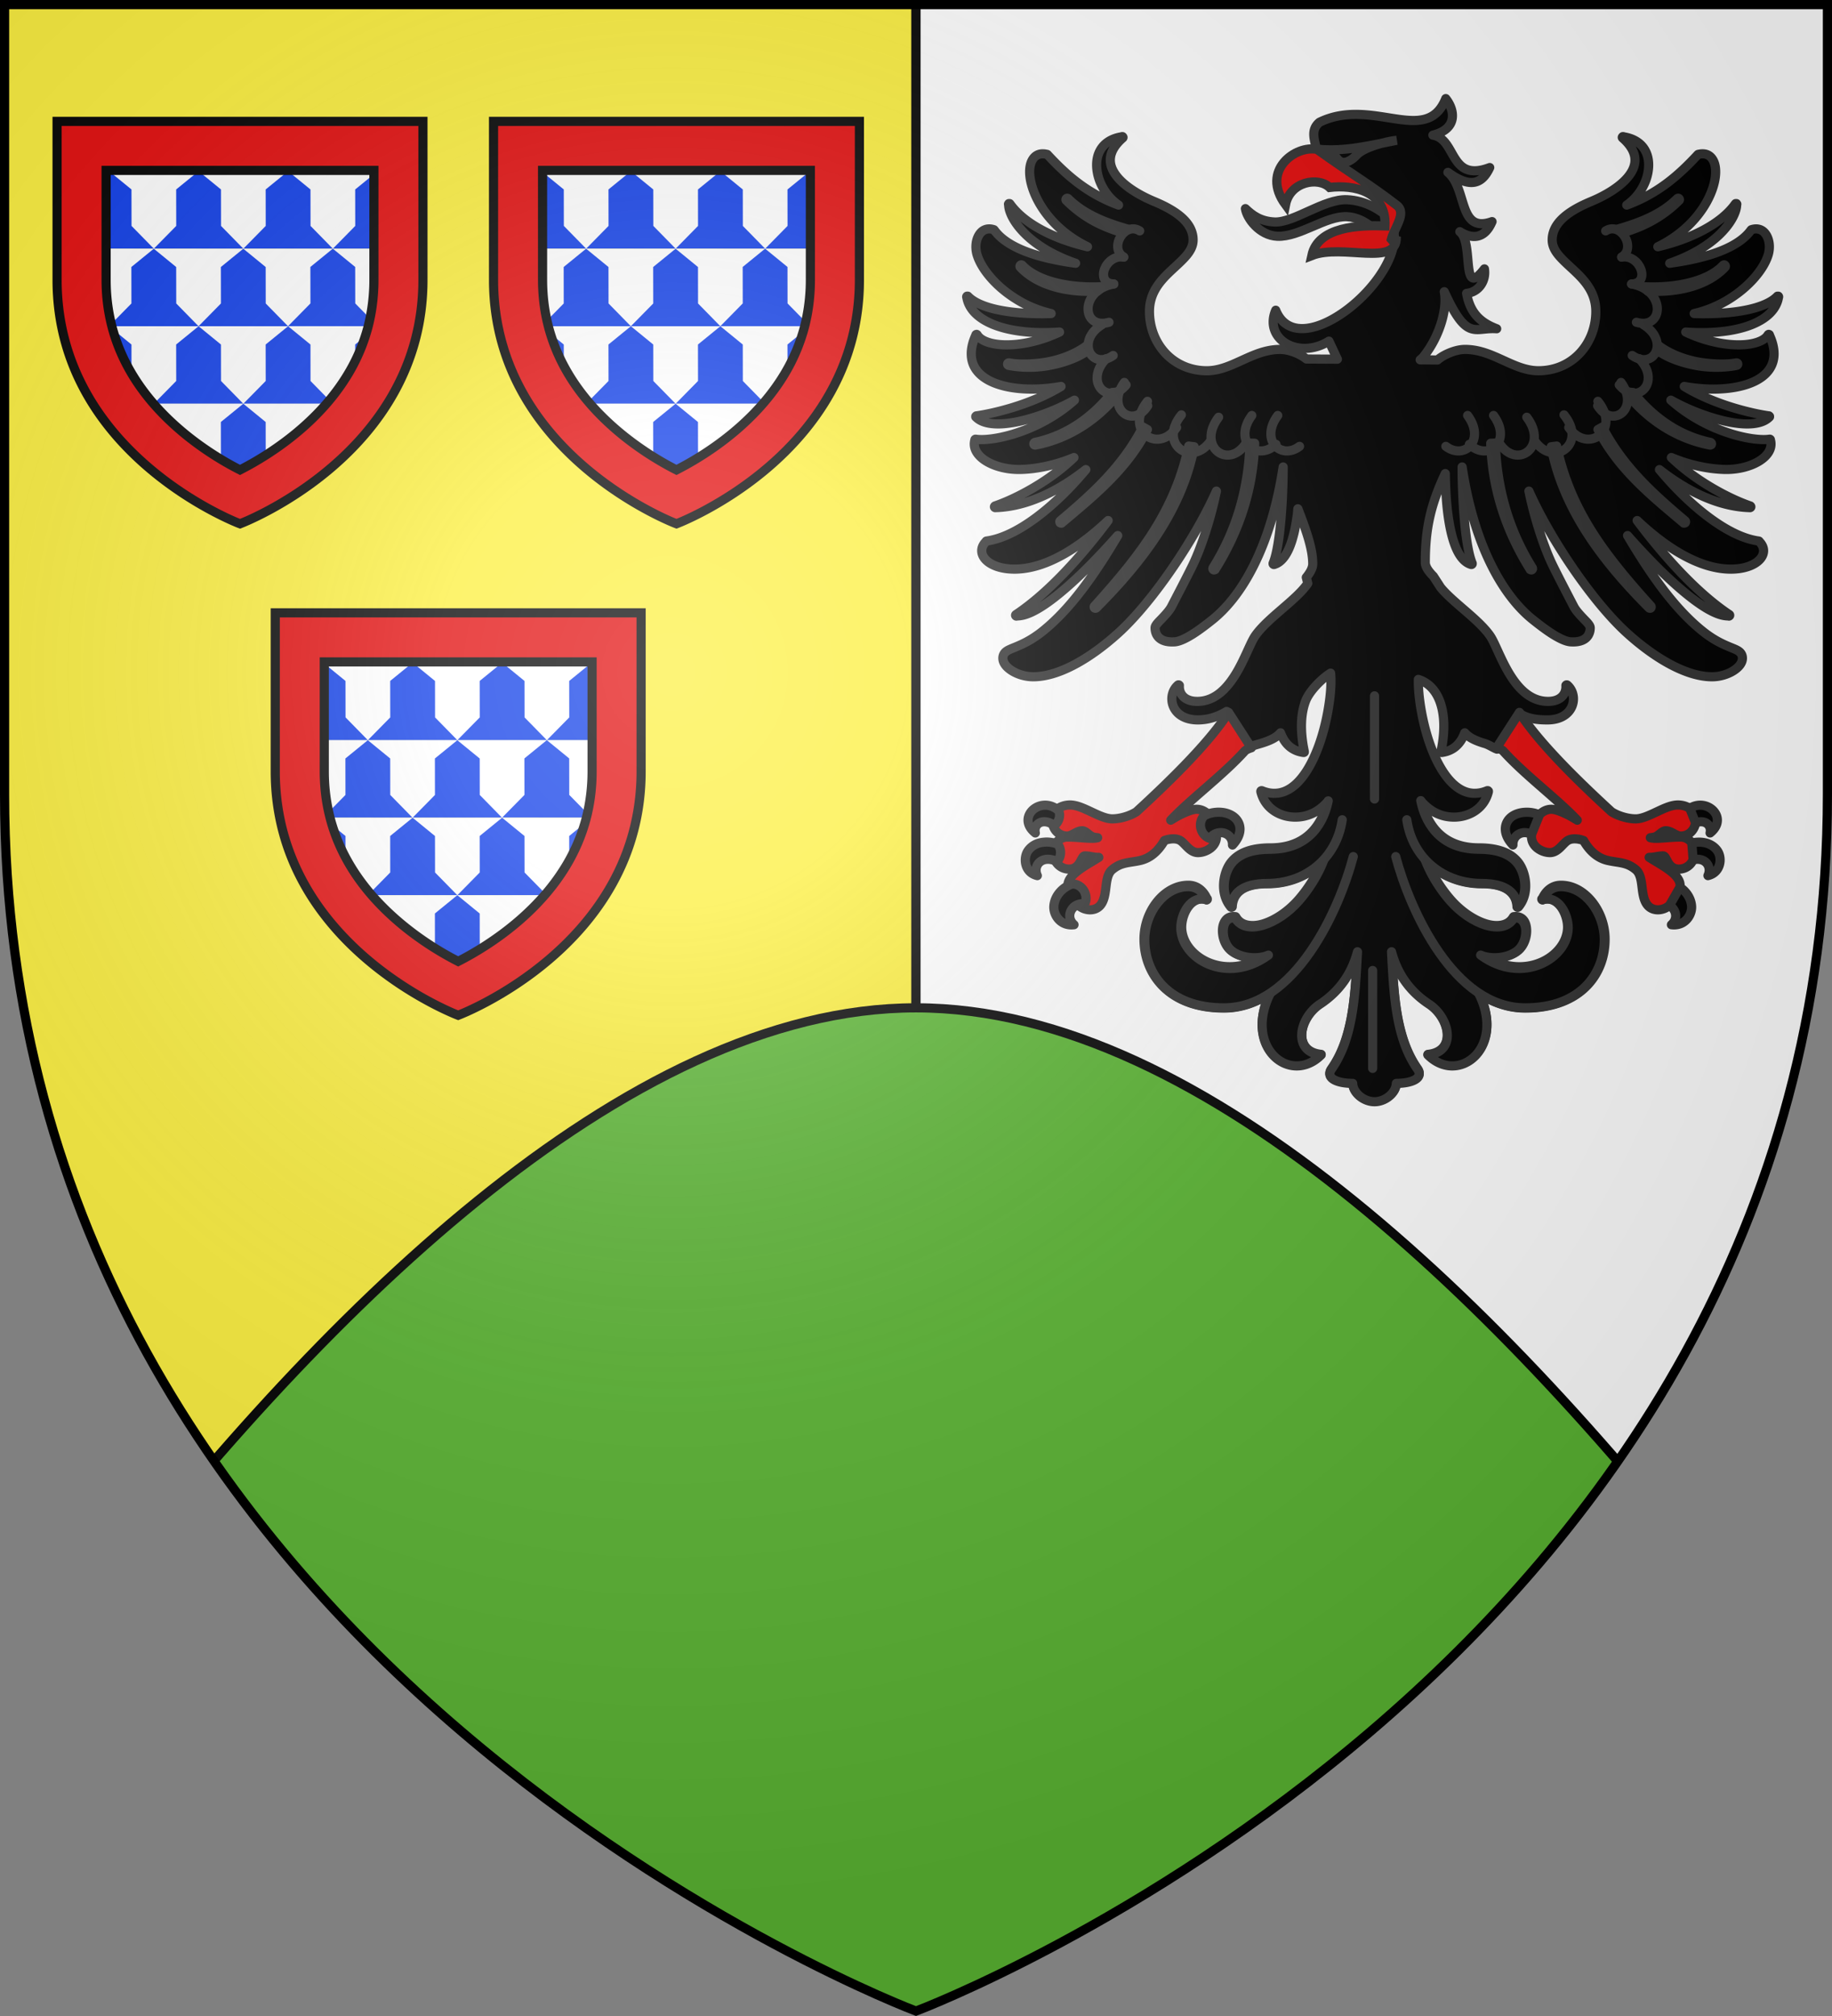 <svg xmlns="http://www.w3.org/2000/svg" xmlns:xlink="http://www.w3.org/1999/xlink" xml:space="preserve" id="svg6" width="600" height="660" version="1.1" viewBox="-300 -300 600 660"><rect x="-300" y="-300" width="600" height="660" fill="#808080" stroke="none"/><defs id="defs4"><radialGradient id="Gradient1" cx="-80" cy="-80" r="405" gradientUnits="userSpaceOnUse"><stop id="stop1" offset="0" stop-color="#fff" stop-opacity=".31"/><stop id="stop2" offset=".19" stop-color="#fff" stop-opacity=".25"/><stop id="stop3" offset=".6" stop-color="#6b6b6b" stop-opacity=".125"/><stop id="stop4" offset="1" stop-color="#000" stop-opacity=".125"/></radialGradient><radialGradient xlink:href="#linearGradient2955" id="radialGradient2961" cx="225.524" cy="218.901" r="300" fx="225.524" fy="218.901" gradientTransform="matrix(-0 2.183 -1.884 -0 615.597 -289.121)" gradientUnits="userSpaceOnUse"/><radialGradient xlink:href="#linearGradient2955" id="radialGradient1911" cx="225.524" cy="218.901" r="300" fx="225.524" fy="218.901" gradientTransform="matrix(-0 2.183 -1.884 -0 615.597 -289.121)" gradientUnits="userSpaceOnUse"/><radialGradient xlink:href="#linearGradient2955" id="radialGradient2865" cx="225.524" cy="218.901" r="300" fx="225.524" fy="218.901" gradientTransform="matrix(0 1.749 -1.593 0 551.788 -191.29)" gradientUnits="userSpaceOnUse"/><radialGradient xlink:href="#linearGradient2955" id="radialGradient2871" cx="225.524" cy="218.901" r="300" fx="225.524" fy="218.901" gradientTransform="matrix(0 1.386 -1.323 0 -158.082 -109.54)" gradientUnits="userSpaceOnUse"/><radialGradient xlink:href="#linearGradient2893" id="radialGradient3163" cx="221.445" cy="226.331" r="300" fx="221.445" fy="226.331" gradientTransform="matrix(1.353 0 0 1.349 -904.24 140.493)" gradientUnits="userSpaceOnUse"/><radialGradient xlink:href="#linearGradient2955" id="radialGradient2627" cx="225.524" cy="218.901" r="300" fx="225.524" fy="218.901" gradientTransform="matrix(-0 2.183 -1.884 -0 615.597 -289.121)" gradientUnits="userSpaceOnUse"/><radialGradient xlink:href="#linearGradient2955" id="radialGradient2635" cx="225.524" cy="218.901" r="300" fx="225.524" fy="218.901" gradientTransform="matrix(-0 2.183 -1.884 -0 615.597 -289.121)" gradientUnits="userSpaceOnUse"/><radialGradient xlink:href="#linearGradient2955" id="radialGradient2637" cx="225.524" cy="218.901" r="300" fx="225.524" fy="218.901" gradientTransform="matrix(0 1.749 -1.593 0 551.788 -191.29)" gradientUnits="userSpaceOnUse"/><radialGradient xlink:href="#linearGradient2955" id="radialGradient2639" cx="225.524" cy="218.901" r="300" fx="225.524" fy="218.901" gradientTransform="matrix(0 1.386 -1.323 0 -158.082 -109.54)" gradientUnits="userSpaceOnUse"/><radialGradient xlink:href="#linearGradient2893" id="radialGradient2641" cx="221.445" cy="226.331" r="300" fx="221.445" fy="226.331" gradientTransform="matrix(1.353 0 0 1.349 -77.63 -85.747)" gradientUnits="userSpaceOnUse"/><radialGradient xlink:href="#linearGradient2893" id="radialGradient9547" cx="221.445" cy="226.331" r="300" fx="221.445" fy="226.331" gradientTransform="matrix(1.353 0 0 1.349 -77.63 -85.747)" gradientUnits="userSpaceOnUse"/><radialGradient xlink:href="#linearGradient2955" id="radialGradient9545" cx="225.524" cy="218.901" r="300" fx="225.524" fy="218.901" gradientTransform="matrix(0 1.386 -1.323 0 -158.082 -109.54)" gradientUnits="userSpaceOnUse"/><radialGradient xlink:href="#linearGradient2955" id="radialGradient9543" cx="225.524" cy="218.901" r="300" fx="225.524" fy="218.901" gradientTransform="matrix(0 1.749 -1.593 0 551.788 -191.29)" gradientUnits="userSpaceOnUse"/><radialGradient xlink:href="#linearGradient2955" id="radialGradient9541" cx="225.524" cy="218.901" r="300" fx="225.524" fy="218.901" gradientTransform="matrix(-0 2.183 -1.884 -0 615.597 -289.121)" gradientUnits="userSpaceOnUse"/><radialGradient xlink:href="#linearGradient2955" id="radialGradient9533" cx="225.524" cy="218.901" r="300" fx="225.524" fy="218.901" gradientTransform="matrix(-0 2.183 -1.884 -0 615.597 -289.121)" gradientUnits="userSpaceOnUse"/><radialGradient xlink:href="#linearGradient2893" id="radialGradient3847" cx="221.445" cy="226.331" r="300" fx="221.445" fy="226.331" gradientTransform="matrix(1.353 0 0 1.349 -77.63 -85.747)" gradientUnits="userSpaceOnUse"/><radialGradient xlink:href="#linearGradient2893" id="radialGradient2776" cx="221.445" cy="226.331" r="300" fx="221.445" fy="226.331" gradientTransform="matrix(1.353 0 0 1.349 -77.63 -85.747)" gradientUnits="userSpaceOnUse"/><radialGradient xlink:href="#linearGradient2955" id="radialGradient2650" cx="225.524" cy="218.901" r="300" fx="225.524" fy="218.901" gradientTransform="matrix(-0 2.183 -1.884 -0 615.597 -289.121)" gradientUnits="userSpaceOnUse"/><radialGradient xlink:href="#linearGradient2955" id="radialGradient2658" cx="225.524" cy="218.901" r="300" fx="225.524" fy="218.901" gradientTransform="matrix(-0 2.183 -1.884 -0 615.597 -289.121)" gradientUnits="userSpaceOnUse"/><radialGradient xlink:href="#linearGradient2955" id="radialGradient2660" cx="225.524" cy="218.901" r="300" fx="225.524" fy="218.901" gradientTransform="matrix(0 1.749 -1.593 0 551.788 -191.29)" gradientUnits="userSpaceOnUse"/><radialGradient xlink:href="#linearGradient2955" id="radialGradient2662" cx="225.524" cy="218.901" r="300" fx="225.524" fy="218.901" gradientTransform="matrix(0 1.386 -1.323 0 -158.082 -109.54)" gradientUnits="userSpaceOnUse"/><radialGradient xlink:href="#linearGradient2893" id="radialGradient2664" cx="221.445" cy="226.331" r="300" fx="221.445" fy="226.331" gradientTransform="matrix(1.353 0 0 1.349 -77.63 -85.747)" gradientUnits="userSpaceOnUse"/><radialGradient xlink:href="#linearGradient2893" id="radialGradient8411" cx="221.445" cy="226.331" r="300" fx="221.445" fy="226.331" gradientTransform="matrix(1.353 0 0 1.349 -77.63 -85.747)" gradientUnits="userSpaceOnUse"/><radialGradient xlink:href="#linearGradient2955" id="radialGradient8315" cx="225.524" cy="218.901" r="300" fx="225.524" fy="218.901" gradientTransform="matrix(-0 2.183 -1.884 -0 615.597 -289.121)" gradientUnits="userSpaceOnUse"/><radialGradient xlink:href="#linearGradient2955" id="radialGradient8323" cx="225.524" cy="218.901" r="300" fx="225.524" fy="218.901" gradientTransform="matrix(-0 2.183 -1.884 -0 615.597 -289.121)" gradientUnits="userSpaceOnUse"/><radialGradient xlink:href="#linearGradient2955" id="radialGradient8325" cx="225.524" cy="218.901" r="300" fx="225.524" fy="218.901" gradientTransform="matrix(0 1.749 -1.593 0 551.788 -191.29)" gradientUnits="userSpaceOnUse"/><radialGradient xlink:href="#linearGradient2955" id="radialGradient8327" cx="225.524" cy="218.901" r="300" fx="225.524" fy="218.901" gradientTransform="matrix(0 1.386 -1.323 0 -158.082 -109.54)" gradientUnits="userSpaceOnUse"/><radialGradient xlink:href="#linearGradient2893" id="radialGradient8329" cx="221.445" cy="226.331" r="300" fx="221.445" fy="226.331" gradientTransform="matrix(1.353 0 0 1.349 -77.63 -85.747)" gradientUnits="userSpaceOnUse"/><radialGradient xlink:href="#linearGradient2893" id="radialGradient4170" cx="221.445" cy="226.331" r="300" fx="221.445" fy="226.331" gradientTransform="matrix(1.353 0 0 1.349 -77.63 -85.747)" gradientUnits="userSpaceOnUse"/><radialGradient xlink:href="#linearGradient2955" id="radialGradient4168" cx="225.524" cy="218.901" r="300" fx="225.524" fy="218.901" gradientTransform="matrix(0 1.386 -1.323 0 -158.082 -109.54)" gradientUnits="userSpaceOnUse"/><radialGradient xlink:href="#linearGradient2955" id="radialGradient4166" cx="225.524" cy="218.901" r="300" fx="225.524" fy="218.901" gradientTransform="matrix(0 1.749 -1.593 0 551.788 -191.29)" gradientUnits="userSpaceOnUse"/><radialGradient xlink:href="#linearGradient2955" id="radialGradient4164" cx="225.524" cy="218.901" r="300" fx="225.524" fy="218.901" gradientTransform="matrix(-0 2.183 -1.884 -0 615.597 -289.121)" gradientUnits="userSpaceOnUse"/><radialGradient xlink:href="#linearGradient2955" id="radialGradient4156" cx="225.524" cy="218.901" r="300" fx="225.524" fy="218.901" gradientTransform="matrix(-0 2.183 -1.884 -0 615.597 -289.121)" gradientUnits="userSpaceOnUse"/><radialGradient xlink:href="#linearGradient2893" id="radialGradient4087" cx="221.445" cy="226.331" r="300" fx="221.445" fy="226.331" gradientTransform="matrix(1.353 0 0 1.349 -77.63 -85.747)" gradientUnits="userSpaceOnUse"/><radialGradient xlink:href="#linearGradient2955" id="radialGradient4085" cx="225.524" cy="218.901" r="300" fx="225.524" fy="218.901" gradientTransform="matrix(0 1.386 -1.323 0 -158.082 -109.54)" gradientUnits="userSpaceOnUse"/><radialGradient xlink:href="#linearGradient2955" id="radialGradient4083" cx="225.524" cy="218.901" r="300" fx="225.524" fy="218.901" gradientTransform="matrix(0 1.749 -1.593 0 551.788 -191.29)" gradientUnits="userSpaceOnUse"/><radialGradient xlink:href="#linearGradient2955" id="radialGradient4081" cx="225.524" cy="218.901" r="300" fx="225.524" fy="218.901" gradientTransform="matrix(-0 2.183 -1.884 -0 615.597 -289.121)" gradientUnits="userSpaceOnUse"/><radialGradient xlink:href="#linearGradient2955" id="radialGradient4073" cx="225.524" cy="218.901" r="300" fx="225.524" fy="218.901" gradientTransform="matrix(-0 2.183 -1.884 -0 615.597 -289.121)" gradientUnits="userSpaceOnUse"/><radialGradient xlink:href="#linearGradient2893" id="radialGradient4268" cx="221.445" cy="226.331" r="300" fx="221.445" fy="226.331" gradientTransform="matrix(1.353 0 0 1.349 -77.63 -85.747)" gradientUnits="userSpaceOnUse"/><clipPath id="shield_cut"><path id="shield" d="M-298.5-298.5h597V-40C298.5 246.2 0 358.39 0 358.39S-298.5 246.2-298.5-40z"/></clipPath><clipPath id="clip"><path id="path10" d="M0-200v800h300v-800z"/></clipPath><clipPath id="clipPath2631"><path id="path2633" d="M0-200v800h300v-800z"/></clipPath><clipPath id="clipPath9537"><path id="path9539" d="M0-200v800h300v-800z"/></clipPath><clipPath id="clipPath2654"><path id="path2656" d="M0-200v800h300v-800z"/></clipPath><clipPath id="clipPath8319"><path id="path8321" d="M0-200v800h300v-800z"/></clipPath><clipPath id="clipPath4160"><path id="path4162" d="M0-200v800h300v-800z"/></clipPath><clipPath id="clipPath4077"><path id="path4079" d="M0-200v800h300v-800z"/></clipPath><clipPath id="clipPath22" clipPathUnits="userSpaceOnUse"><path id="path22" d="M184.851 441.533c24.984 20.992 50.036 35.255 66.533 43.53 17.18-8.611 43.328-23.615 68.996-45.616 24.025-20.588 42.986-43.33 56.333-67.55 7.666-13.928 13.621-28.595 17.591-43.532 4.45-16.484 6.64-33.91 6.64-51.807V156.461H101.823v120.165c.068 63.177 27.996 118.684 83.028 164.907z" class="st1" style="display:inline;fill:none;fill-opacity:1;stroke:#000;stroke-width:3"/></clipPath><clipPath id="clipPath23" clipPathUnits="userSpaceOnUse"><path id="path23" d="M134.826 526.55c24.983 20.991 50.036 35.255 66.532 43.53 17.18-8.611 43.328-23.615 68.996-45.616 24.026-20.588 42.986-43.33 56.333-67.551 7.667-13.927 13.622-28.595 17.592-43.531 4.449-16.484 6.64-33.91 6.64-51.807V241.477H51.796v120.165c.069 63.178 27.996 118.685 83.029 164.907z" class="st1" style="display:inline;fill:none;fill-opacity:1;stroke:#000;stroke-width:3"/></clipPath><clipPath id="clipPath24" clipPathUnits="userSpaceOnUse"><path id="path24" d="M284.818 611.594c24.983 20.992 50.036 35.255 66.532 43.531 17.18-8.612 43.328-23.616 68.996-45.617 24.026-20.588 42.986-43.33 56.333-67.55 7.667-13.928 13.622-28.595 17.592-43.532 4.449-16.484 6.64-33.91 6.64-51.807V326.522H201.788v120.165c.069 63.177 27.996 118.684 83.029 164.907z" class="st1" style="display:inline;fill:none;fill-opacity:1;stroke:#000;stroke-width:3"/></clipPath><clipPath id="clipPath25" clipPathUnits="userSpaceOnUse"><path id="path25" d="M134.81 696.67c24.984 20.992 50.036 35.256 66.533 43.532 17.18-8.612 43.328-23.616 68.996-45.617 24.025-20.588 42.986-43.33 56.333-67.55 7.666-13.928 13.621-28.596 17.592-43.532 4.449-16.484 6.639-33.91 6.639-51.807V411.598H51.783v120.165c.068 63.178 27.995 118.685 83.027 164.908z" class="st1" style="display:inline;fill:none;fill-opacity:1;stroke:#000;stroke-width:3"/></clipPath><clipPath id="clipPath25-9" clipPathUnits="userSpaceOnUse"><path id="path25-2" d="M134.81 696.67c24.984 20.992 50.036 35.256 66.533 43.532 17.18-8.612 43.328-23.616 68.996-45.617 24.025-20.588 42.986-43.33 56.333-67.55 7.666-13.928 13.621-28.596 17.592-43.532 4.449-16.484 6.639-33.91 6.639-51.807V411.598H51.783v120.165c.068 63.178 27.995 118.685 83.027 164.908z" class="st1" style="display:inline;fill:none;fill-opacity:1;stroke:#000;stroke-width:3"/></clipPath><clipPath id="clipPath24-1" clipPathUnits="userSpaceOnUse"><path id="path24-9" d="M284.818 611.594c24.983 20.992 50.036 35.255 66.532 43.531 17.18-8.612 43.328-23.616 68.996-45.617 24.026-20.588 42.986-43.33 56.333-67.55 7.667-13.928 13.622-28.595 17.592-43.532 4.449-16.484 6.64-33.91 6.64-51.807V326.522H201.788v120.165c.069 63.177 27.996 118.684 83.029 164.907z" class="st1" style="display:inline;fill:none;fill-opacity:1;stroke:#000;stroke-width:3"/></clipPath><clipPath id="clipPath23-4" clipPathUnits="userSpaceOnUse"><path id="path23-1" d="M134.826 526.55c24.983 20.991 50.036 35.255 66.532 43.53 17.18-8.611 43.328-23.615 68.996-45.616 24.026-20.588 42.986-43.33 56.333-67.551 7.667-13.927 13.622-28.595 17.592-43.531 4.449-16.484 6.64-33.91 6.64-51.807V241.477H51.796v120.165c.069 63.178 27.996 118.685 83.029 164.907z" class="st1" style="display:inline;fill:none;fill-opacity:1;stroke:#000;stroke-width:3"/></clipPath><clipPath id="clipPath22-6" clipPathUnits="userSpaceOnUse"><path id="path22-5" d="M184.851 441.533c24.984 20.992 50.036 35.255 66.533 43.53 17.18-8.611 43.328-23.615 68.996-45.616 24.025-20.588 42.986-43.33 56.333-67.55 7.666-13.928 13.621-28.595 17.591-43.532 4.45-16.484 6.64-33.91 6.64-51.807V156.461H101.823v120.165c.068 63.177 27.996 118.684 83.028 164.907z" class="st1" style="display:inline;fill:none;fill-opacity:1;stroke:#000;stroke-width:3"/></clipPath><clipPath id="clipPath25-9-9" clipPathUnits="userSpaceOnUse"><path id="path25-2-7" d="M134.81 696.67c24.984 20.992 50.036 35.256 66.533 43.532 17.18-8.612 43.328-23.616 68.996-45.617 24.025-20.588 42.986-43.33 56.333-67.55 7.666-13.928 13.621-28.596 17.592-43.532 4.449-16.484 6.639-33.91 6.639-51.807V411.598H51.783v120.165c.068 63.178 27.995 118.685 83.027 164.908z" class="st1" style="display:inline;fill:none;fill-opacity:1;stroke:#000;stroke-width:3"/></clipPath><clipPath id="clipPath24-1-0" clipPathUnits="userSpaceOnUse"><path id="path24-9-9" d="M284.818 611.594c24.983 20.992 50.036 35.255 66.532 43.531 17.18-8.612 43.328-23.616 68.996-45.617 24.026-20.588 42.986-43.33 56.333-67.55 7.667-13.928 13.622-28.595 17.592-43.532 4.449-16.484 6.64-33.91 6.64-51.807V326.522H201.788v120.165c.069 63.177 27.996 118.684 83.029 164.907z" class="st1" style="display:inline;fill:none;fill-opacity:1;stroke:#000;stroke-width:3"/></clipPath><clipPath id="clipPath23-4-0" clipPathUnits="userSpaceOnUse"><path id="path23-1-5" d="M134.826 526.55c24.983 20.991 50.036 35.255 66.532 43.53 17.18-8.611 43.328-23.615 68.996-45.616 24.026-20.588 42.986-43.33 56.333-67.551 7.667-13.927 13.622-28.595 17.592-43.531 4.449-16.484 6.64-33.91 6.64-51.807V241.477H51.796v120.165c.069 63.178 27.996 118.685 83.029 164.907z" class="st1" style="display:inline;fill:none;fill-opacity:1;stroke:#000;stroke-width:3"/></clipPath><clipPath id="clipPath22-6-5" clipPathUnits="userSpaceOnUse"><path id="path22-5-8" d="M184.851 441.533c24.984 20.992 50.036 35.255 66.533 43.53 17.18-8.611 43.328-23.615 68.996-45.616 24.025-20.588 42.986-43.33 56.333-67.55 7.666-13.928 13.621-28.595 17.591-43.532 4.45-16.484 6.64-33.91 6.64-51.807V156.461H101.823v120.165c.068 63.177 27.996 118.684 83.028 164.907z" class="st1" style="display:inline;fill:none;fill-opacity:1;stroke:#000;stroke-width:3"/></clipPath><path id="star" d="M0-1 .588.809-.952-.309H.952L-.588.809z" transform="scale(53)"/><path id="polygon2629" d="M0-1 .588.809-.952-.309H.952L-.588.809z" transform="scale(53)"/><path id="polygon9535" d="M0-1 .588.809-.952-.309H.952L-.588.809z" transform="scale(53)"/><path id="polygon2652" d="M0-1 .588.809-.952-.309H.952L-.588.809z" transform="scale(53)"/><path id="polygon8317" d="M0-1 .588.809-.952-.309H.952L-.588.809z" transform="scale(53)"/><path id="polygon4158" d="M0-1 .588.809-.952-.309H.952L-.588.809z" transform="scale(53)"/><path id="polygon4075" d="M0-1 .588.809-.952-.309H.952L-.588.809z" transform="scale(53)"/><linearGradient id="linearGradient2893"><stop id="stop2895" offset="0" style="stop-color:#fff;stop-opacity:.314"/><stop id="stop2897" offset=".19" style="stop-color:#fff;stop-opacity:.251"/><stop id="stop2901" offset=".6" style="stop-color:#6b6b6b;stop-opacity:.125"/><stop id="stop2899" offset="1" style="stop-color:#000;stop-opacity:.125"/></linearGradient><linearGradient id="linearGradient2885"><stop id="stop2887" offset="0" style="stop-color:#fff;stop-opacity:1"/><stop id="stop2891" offset=".229" style="stop-color:#fff;stop-opacity:1"/><stop id="stop2889" offset="1" style="stop-color:#000;stop-opacity:1"/></linearGradient><linearGradient id="linearGradient2955"><stop id="stop2867" offset="0" style="stop-color:#fd0000;stop-opacity:1"/><stop id="stop2873" offset=".5" style="stop-color:#e77275;stop-opacity:.659"/><stop id="stop2959" offset="1" style="stop-color:#000;stop-opacity:.323"/></linearGradient><linearGradient id="linearGradient2893-8"><stop id="stop2895-6" offset="0" style="stop-color:white;stop-opacity:.314"/><stop id="stop2897-7" offset=".19" style="stop-color:white;stop-opacity:.251"/><stop id="stop2901-5" offset=".6" style="stop-color:#6b6b6b;stop-opacity:.125"/><stop id="stop2899-5" offset="1" style="stop-color:black;stop-opacity:.125"/></linearGradient><pattern id="pattern8" width="607.243" height="88.522" patternTransform="translate(-28.78 510.115)" patternUnits="userSpaceOnUse" preserveAspectRatio="xMidYMid" style="fill:#000"><g id="g8" transform="translate(4.625 -410.34)"><path id="path1-2" fill="#fff" d="M0 412.362h601v85H0Z"/><path id="path2-6" fill="#0d3ce8" d="M23.938 432.334 49 412.298l25 20.063.063 39.997L99 497.334l-100-.022 25-24.956Zm100 .014L149 412.312l25 20.063.063 39.997L199 497.348l-100-.022 25-24.956Zm100 0L249 412.312l25 20.063.063 39.997L299 497.348l-100-.022 25-24.956Zm100 .014L349 412.326l25 20.063.063 39.997L399 497.362l-100-.021 25-24.957Zm100-.064L449 412.263l25 20.062.063 39.998L499 497.298l-100-.021 25-24.957Zm100 .014L549 412.277l25 20.062.063 39.998L599 497.312l-100-.021 25-24.957Z"/></g></pattern></defs><g id="layer4" clip-path="url(#shield_cut)" style="stroke:#000;stroke-width:3"><path id="rect4" fill="#e20909" d="M-300-300H0v660h-300z" style="display:inline;fill:#fcef3c;fill-opacity:1"/><path id="rect5" fill="#fcef3c" d="M0-300h300v660H0z" style="display:inline;fill:#fff;fill-opacity:1"/><path id="path2619" d="M403.941 434.328h-808.319S-190.627 29.894 0 29.945c190.524.051 403.941 404.383 403.941 404.383z" style="display:inline;fill:#5ab532;fill-opacity:1;fill-rule:evenodd;stroke:#000;stroke-width:3;stroke-linecap:butt;stroke-linejoin:bevel;stroke-miterlimit:4;stroke-dasharray:none;stroke-opacity:1"/></g><g id="layer3" style="display:inline"><g id="g7" style="display:inline;stroke:#000;stroke-width:15.194" transform="matrix(.197 0 0 .197 -192.725 -259.989)"><g id="g12" clip-path="url(#clipPath25)" style="display:inline;stroke:none;stroke-width:10.119" transform="matrix(1.488 0 0 1.515 -438.314 -543.36)"><path id="path11" fill="#fff" d="M0 412.362h601v85H0Z" style="stroke:none;stroke-width:10.119"/><path id="path12" fill="#0d3ce8" d="M25.438 432.384 50.5 412.348l25 20.063.063 39.997 24.937 24.976-100-.022 25-24.956zm100 .014 25.062-20.036 25 20.063.063 39.997 24.937 24.976-100-.022 25-24.956zm100 0 25.062-20.036 25 20.063.063 39.997 24.937 24.976-100-.022 25-24.956zm100 .014 25.062-20.036 25 20.063.063 39.997 24.937 24.976-100-.022 25-24.956zm100-.064 25.062-20.036 25 20.063.063 39.997 24.937 24.976-100-.022 25-24.956zm100 .014 25.062-20.036 25 20.063.063 39.997 24.937 24.976-100-.021 25-24.957z" style="display:inline;stroke:none;stroke-width:10.119"/></g><g id="g12-0" clip-path="url(#clipPath24)" style="display:inline;stroke:none;stroke-width:10.119" transform="matrix(1.488 0 0 1.515 -661.598 -414.496)"><path id="path11-7" fill="#fff" d="M0 412.362h601v85H0Z" style="stroke:none;stroke-width:10.119"/><path id="path12-6" fill="#0d3ce8" d="M25.438 432.384 50.5 412.348l25 20.063.063 39.997 24.937 24.976-100-.022 25-24.956zm100 .014 25.062-20.036 25 20.063.063 39.997 24.937 24.976-100-.022 25-24.956zm100 0 25.062-20.036 25 20.063.063 39.997 24.937 24.976-100-.022 25-24.956zm100 .014 25.062-20.036 25 20.063.063 39.997 24.937 24.976-100-.022 25-24.956zm100-.064 25.062-20.036 25 20.063.063 39.997 24.937 24.976-100-.022 25-24.956zm100 .014 25.062-20.036 25 20.063.063 39.997 24.937 24.976-100-.021 25-24.957z" style="stroke:none;stroke-width:10.119"/></g><g id="g12-8" clip-path="url(#clipPath23)" style="display:inline;stroke:none;stroke-width:10.119" transform="matrix(1.488 0 0 1.515 -438.337 -285.681)"><path id="path11-8" fill="#fff" d="M0 412.362h601v85H0Z" style="stroke:none;stroke-width:10.119"/><path id="path12-7" fill="#0d3ce8" d="M25.438 432.384 50.5 412.348l25 20.063.063 39.997 24.937 24.976-100-.022 25-24.956zm100 .014 25.062-20.036 25 20.063.063 39.997 24.937 24.976-100-.022 25-24.956zm100 0 25.062-20.036 25 20.063.063 39.997 24.937 24.976-100-.022 25-24.956zm100 .014 25.062-20.036 25 20.063.063 39.997 24.937 24.976-100-.022 25-24.956zm100-.064 25.062-20.036 25 20.063.063 39.997 24.937 24.976-100-.022 25-24.956zm100 .014 25.062-20.036 25 20.063.063 39.997 24.937 24.976-100-.021 25-24.957z" style="stroke:none;stroke-width:10.119"/></g><g id="g12-6" clip-path="url(#clipPath22)" style="display:inline;stroke:none;stroke-width:10.119" transform="matrix(1.488 0 0 1.515 -512.8 -156.908)"><path id="path11-4" fill="#fff" d="M0 412.362h601v85H0Z" style="stroke:none;stroke-width:10.119"/><path id="path12-2" fill="#0d3ce8" d="M25.438 432.384 50.5 412.348l25 20.063.063 39.997 24.937 24.976-100-.022 25-24.956zm100 .014 25.062-20.036 25 20.063.063 39.997 24.937 24.976-100-.022 25-24.956zm100 0 25.062-20.036 25 20.063.063 39.997 24.937 24.976-100-.022 25-24.956zm100 .014 25.062-20.036 25 20.063.063 39.997 24.937 24.976-100-.022 25-24.956zm100-.064 25.062-20.036 25 20.063.063 39.997 24.937 24.976-100-.022 25-24.956zm100 .014 25.062-20.036 25 20.063.063 39.997 24.937 24.976-100-.021 25-24.957z" style="stroke:none;stroke-width:10.119"/></g><path id="path1" d="M-449.65 262.067c0 290.881 304.126 405.298 304.126 405.298s304.127-114.417 304.127-405.298V-1.408H-449.65ZM-368.142 80.1H77.095v181.967c0 27.101-3.362 53.49-9.883 78.451a301.4 301.4 0 0 1-26.184 65.92C21.16 443.116-7.062 477.553-42.823 508.73c-38.207 33.317-77.127 56.037-102.7 69.078-24.657-12.531-61.947-34.233-99.033-65.92-82.017-70.096-123.586-154.151-123.586-249.821z" class="st0" style="display:inline;fill:#e20909;fill-opacity:1;stroke:#000;stroke-width:15.194;stroke-opacity:1"/></g><g id="g7-1" style="display:inline;stroke:#000;stroke-width:15.194" transform="matrix(.197 0 0 .197 -51.14 -259.989)"><g id="g12-3" clip-path="url(#clipPath25-9)" style="display:inline;stroke:none;stroke-width:10.119" transform="matrix(1.488 0 0 1.515 -438.314 -543.36)"><path id="path11-9" fill="#fff" d="M0 412.362h601v85H0Z" style="stroke:none;stroke-width:10.119"/><path id="path12-4" fill="#0d3ce8" d="M25.438 432.384 50.5 412.348l25 20.063.063 39.997 24.937 24.976-100-.022 25-24.956zm100 .014 25.062-20.036 25 20.063.063 39.997 24.937 24.976-100-.022 25-24.956zm100 0 25.062-20.036 25 20.063.063 39.997 24.937 24.976-100-.022 25-24.956zm100 .014 25.062-20.036 25 20.063.063 39.997 24.937 24.976-100-.022 25-24.956zm100-.064 25.062-20.036 25 20.063.063 39.997 24.937 24.976-100-.022 25-24.956zm100 .014 25.062-20.036 25 20.063.063 39.997 24.937 24.976-100-.021 25-24.957z" style="display:inline;stroke:none;stroke-width:10.119"/></g><g id="g12-0-7" clip-path="url(#clipPath24-1)" style="display:inline;stroke:none;stroke-width:10.119" transform="matrix(1.488 0 0 1.515 -661.598 -414.496)"><path id="path11-7-3" fill="#fff" d="M0 412.362h601v85H0Z" style="stroke:none;stroke-width:10.119"/><path id="path12-6-2" fill="#0d3ce8" d="M25.438 432.384 50.5 412.348l25 20.063.063 39.997 24.937 24.976-100-.022 25-24.956zm100 .014 25.062-20.036 25 20.063.063 39.997 24.937 24.976-100-.022 25-24.956zm100 0 25.062-20.036 25 20.063.063 39.997 24.937 24.976-100-.022 25-24.956zm100 .014 25.062-20.036 25 20.063.063 39.997 24.937 24.976-100-.022 25-24.956zm100-.064 25.062-20.036 25 20.063.063 39.997 24.937 24.976-100-.022 25-24.956zm100 .014 25.062-20.036 25 20.063.063 39.997 24.937 24.976-100-.021 25-24.957z" style="stroke:none;stroke-width:10.119"/></g><g id="g12-8-2" clip-path="url(#clipPath23-4)" style="display:inline;stroke:none;stroke-width:10.119" transform="matrix(1.488 0 0 1.515 -438.337 -285.681)"><path id="path11-8-0" fill="#fff" d="M0 412.362h601v85H0Z" style="stroke:none;stroke-width:10.119"/><path id="path12-7-2" fill="#0d3ce8" d="M25.438 432.384 50.5 412.348l25 20.063.063 39.997 24.937 24.976-100-.022 25-24.956zm100 .014 25.062-20.036 25 20.063.063 39.997 24.937 24.976-100-.022 25-24.956zm100 0 25.062-20.036 25 20.063.063 39.997 24.937 24.976-100-.022 25-24.956zm100 .014 25.062-20.036 25 20.063.063 39.997 24.937 24.976-100-.022 25-24.956zm100-.064 25.062-20.036 25 20.063.063 39.997 24.937 24.976-100-.022 25-24.956zm100 .014 25.062-20.036 25 20.063.063 39.997 24.937 24.976-100-.021 25-24.957z" style="stroke:none;stroke-width:10.119"/></g><g id="g12-6-0" clip-path="url(#clipPath22-6)" style="display:inline;stroke:none;stroke-width:10.119" transform="matrix(1.488 0 0 1.515 -512.8 -156.908)"><path id="path11-4-7" fill="#fff" d="M0 412.362h601v85H0Z" style="stroke:none;stroke-width:10.119"/><path id="path12-2-4" fill="#0d3ce8" d="M25.438 432.384 50.5 412.348l25 20.063.063 39.997 24.937 24.976-100-.022 25-24.956zm100 .014 25.062-20.036 25 20.063.063 39.997 24.937 24.976-100-.022 25-24.956zm100 0 25.062-20.036 25 20.063.063 39.997 24.937 24.976-100-.022 25-24.956zm100 .014 25.062-20.036 25 20.063.063 39.997 24.937 24.976-100-.022 25-24.956zm100-.064 25.062-20.036 25 20.063.063 39.997 24.937 24.976-100-.022 25-24.956zm100 .014 25.062-20.036 25 20.063.063 39.997 24.937 24.976-100-.021 25-24.957z" style="stroke:none;stroke-width:10.119"/></g><path id="path1-0" d="M-442.746 262.067c0 290.881 304.127 405.298 304.127 405.298s304.127-114.417 304.127-405.298V-1.408h-608.254ZM-361.238 80.1H84v181.967c0 27.101-3.362 53.49-9.883 78.451a301.4 301.4 0 0 1-26.184 65.92C28.065 443.116-.157 477.553-35.92 508.73c-38.207 33.317-77.127 56.037-102.7 69.078-24.656-12.531-61.946-34.233-99.032-65.92-82.017-70.096-123.587-154.151-123.587-249.821z" class="st0" style="display:inline;fill:#e20909;fill-opacity:1;stroke:#000;stroke-width:15.194;stroke-opacity:1"/></g><g id="g7-1-4" style="display:inline;stroke:#000;stroke-width:15.194" transform="matrix(.197 0 0 .197 -122.63 -99.087)"><g id="g12-3-0" clip-path="url(#clipPath25-9-9)" style="display:inline;stroke:none;stroke-width:10.119" transform="matrix(1.488 0 0 1.515 -438.314 -543.36)"><path id="path11-9-9" fill="#fff" d="M0 412.362h601v85H0Z" style="stroke:none;stroke-width:10.119"/><path id="path12-4-2" fill="#0d3ce8" d="M25.438 432.384 50.5 412.348l25 20.063.063 39.997 24.937 24.976-100-.022 25-24.956zm100 .014 25.062-20.036 25 20.063.063 39.997 24.937 24.976-100-.022 25-24.956zm100 0 25.062-20.036 25 20.063.063 39.997 24.937 24.976-100-.022 25-24.956zm100 .014 25.062-20.036 25 20.063.063 39.997 24.937 24.976-100-.022 25-24.956zm100-.064 25.062-20.036 25 20.063.063 39.997 24.937 24.976-100-.022 25-24.956zm100 .014 25.062-20.036 25 20.063.063 39.997 24.937 24.976-100-.021 25-24.957z" style="display:inline;stroke:none;stroke-width:10.119"/></g><g id="g12-0-7-6" clip-path="url(#clipPath24-1-0)" style="display:inline;stroke:none;stroke-width:10.119" transform="matrix(1.488 0 0 1.515 -661.598 -414.496)"><path id="path11-7-3-5" fill="#fff" d="M0 412.362h601v85H0Z" style="stroke:none;stroke-width:10.119"/><path id="path12-6-2-5" fill="#0d3ce8" d="M25.438 432.384 50.5 412.348l25 20.063.063 39.997 24.937 24.976-100-.022 25-24.956zm100 .014 25.062-20.036 25 20.063.063 39.997 24.937 24.976-100-.022 25-24.956zm100 0 25.062-20.036 25 20.063.063 39.997 24.937 24.976-100-.022 25-24.956zm100 .014 25.062-20.036 25 20.063.063 39.997 24.937 24.976-100-.022 25-24.956zm100-.064 25.062-20.036 25 20.063.063 39.997 24.937 24.976-100-.022 25-24.956zm100 .014 25.062-20.036 25 20.063.063 39.997 24.937 24.976-100-.021 25-24.957z" style="stroke:none;stroke-width:10.119"/></g><g id="g12-8-2-6" clip-path="url(#clipPath23-4-0)" style="display:inline;stroke:none;stroke-width:10.119" transform="matrix(1.488 0 0 1.515 -438.337 -285.681)"><path id="path11-8-0-2" fill="#fff" d="M0 412.362h601v85H0Z" style="stroke:none;stroke-width:10.119"/><path id="path12-7-2-3" fill="#0d3ce8" d="M25.438 432.384 50.5 412.348l25 20.063.063 39.997 24.937 24.976-100-.022 25-24.956zm100 .014 25.062-20.036 25 20.063.063 39.997 24.937 24.976-100-.022 25-24.956zm100 0 25.062-20.036 25 20.063.063 39.997 24.937 24.976-100-.022 25-24.956zm100 .014 25.062-20.036 25 20.063.063 39.997 24.937 24.976-100-.022 25-24.956zm100-.064 25.062-20.036 25 20.063.063 39.997 24.937 24.976-100-.022 25-24.956zm100 .014 25.062-20.036 25 20.063.063 39.997 24.937 24.976-100-.021 25-24.957z" style="stroke:none;stroke-width:10.119"/></g><g id="g12-6-0-6" clip-path="url(#clipPath22-6-5)" style="display:inline;stroke:none;stroke-width:10.119" transform="matrix(1.488 0 0 1.515 -512.8 -156.908)"><path id="path11-4-7-4" fill="#fff" d="M0 412.362h601v85H0Z" style="stroke:none;stroke-width:10.119"/><path id="path12-2-4-7" fill="#0d3ce8" d="M25.438 432.384 50.5 412.348l25 20.063.063 39.997 24.937 24.976-100-.022 25-24.956zm100 .014 25.062-20.036 25 20.063.063 39.997 24.937 24.976-100-.022 25-24.956zm100 0 25.062-20.036 25 20.063.063 39.997 24.937 24.976-100-.022 25-24.956zm100 .014 25.062-20.036 25 20.063.063 39.997 24.937 24.976-100-.022 25-24.956zm100-.064 25.062-20.036 25 20.063.063 39.997 24.937 24.976-100-.022 25-24.956zm100 .014 25.062-20.036 25 20.063.063 39.997 24.937 24.976-100-.021 25-24.957z" style="stroke:none;stroke-width:10.119"/></g><path id="path1-0-8" d="M-442.746 262.067c0 290.881 304.127 405.298 304.127 405.298s304.127-114.417 304.127-405.298V-1.408h-608.254ZM-361.238 80.1H84v181.967c0 27.101-3.362 53.49-9.883 78.451a301.4 301.4 0 0 1-26.184 65.92C28.065 443.116-.157 477.553-35.92 508.73c-38.207 33.317-77.127 56.037-102.7 69.078-24.656-12.531-61.946-34.233-99.032-65.92-82.017-70.096-123.587-154.151-123.587-249.821z" class="st0" style="display:inline;fill:#e20909;fill-opacity:1;stroke:#000;stroke-width:15.194;stroke-opacity:1"/></g><g id="g4902" style="display:inline;stroke:#313131;stroke-width:1.25;stroke-miterlimit:4;stroke-dasharray:none;stroke-opacity:1" transform="translate(15.99 -268.321)scale(1.732)"><g id="g4904" style="stroke:#313131;stroke-width:1.732;stroke-miterlimit:4;stroke-dasharray:none;stroke-opacity:1" transform="translate(1.07 -8.463)"><g id="g4906" style="stroke:#313131;stroke-width:1.732;stroke-miterlimit:4;stroke-dasharray:none;stroke-opacity:1" transform="translate(-2.204)"><g id="g4908" style="stroke:#313131;stroke-width:1.732;stroke-miterlimit:4;stroke-dasharray:none;stroke-opacity:1"><g id="g4910" style="stroke:#313131;stroke-width:1.732;stroke-miterlimit:4;stroke-dasharray:none;stroke-opacity:1" transform="translate(-.012)"><path id="path4912" d="M89.875 8.813C86.21 17.932 76.033 8.393 66 13.28c-2.095 1.739-.504 4.02-.469 6.219 3.507 2.092 6.378 4.71 9.902 6.77 3.802 2.923 4.369 5.127 3.317 8.23l1.281-.75C81.8 43.03 62.043 59.48 57.72 48.813c-2.334 5.479 4.319 9.415 10.062 5.843l1.594 3.407-5.844-.032a8 8 0 0 0-1.656-1c-.967-.437-2.146-.812-3.312-.812-2.676 0-4.951 1.027-7.157 2.031-2.205 1.004-4.337 2-6.718 2-6.416 0-10.844-5.127-10.844-11.219 0-3.543 2.038-5.79 4.093-7.718 1.028-.965 2.06-1.865 2.844-2.782.785-.917 1.313-1.877 1.313-3 0-1.716-.866-3.13-2.219-4.312s-3.183-2.149-5.156-2.969c-2.72-1.13-5.694-2.885-7.219-4.969-.763-1.042-1.174-2.141-1.031-3.312.142-1.171.836-2.429 2.312-3.719a.2.2 0 0 0 .032-.031.15.15 0 0 0 .03-.063v-.031a.15.15 0 0 0-.03-.062.2.2 0 0 0-.032-.032.2.2 0 0 0-.031-.031h-.093c-.027.004-.037.027-.063.031-1.934.303-3.26 1.203-4 2.438-.75 1.25-.895 2.794-.594 4.375.437 2.297 1.873 4.617 4 6.093-6.064-2.245-9.93-5.755-13.469-9.562a.15.15 0 0 0-.062-.031h-.031c-.803-.187-1.472-.101-2 .25-.529.35-.904.95-1.094 1.687-.381 1.475-.08 3.577.937 5.844 1.522 3.394 4.677 7.172 9.844 9.688-6.33-1.483-11.977-4.327-14.656-8.094a.2.2 0 0 0-.032-.032.2.2 0 0 0-.03-.03H7.25a.15.15 0 0 0-.031.062.2.2 0 0 0-.032.031v.031c0 .023.032.07.032.094.003 1.239.933 3.461 3.437 5.813 1.985 1.864 4.97 3.773 9.219 5.25-2.396-.336-4.731-.778-6.844-1.376-3.804-1.076-6.924-2.66-8.531-4.906a.2.2 0 0 0-.031-.031h-.032v-.031c-.686-.226-1.282-.19-1.78.031-.5.222-.89.65-1.157 1.156-.534 1.013-.621 2.406-.219 3.657.857 2.661 3.522 5.86 7.282 8.218a21.7 21.7 0 0 0 6.687 2.782 53 53 0 0 1-5.906-.126c-4.103-.333-8.02-1.27-9.813-3.124a.2.2 0 0 0-.031-.032h-.156a.2.2 0 0 0-.031.032.15.15 0 0 0-.032.062v.063c.005.032.026.06.031.093.42 2.51 2.73 4.505 6.5 5.625 2.878.856 6.606 1.218 11.032.907-2.546 1.208-5.156 1.946-7.5 2.25-1.991.257-3.776.215-5.188-.094-1.411-.31-2.437-.872-2.875-1.625a.2.2 0 0 0-.031-.032.2.2 0 0 0-.031-.03.15.15 0 0 0-.063-.032.15.15 0 0 0-.062.031h-.032a.2.2 0 0 0-.03.032v.03c-1.264 2.738-1.108 4.938.03 6.563s3.224 2.665 5.782 3.219c3.012.652 6.693.608 10.281-.031-5.993 3.632-13.17 5.163-16 5.562h-.031a.2.2 0 0 0-.032.031.2.2 0 0 0-.03.032.2.2 0 0 0-.032.031v.094a.2.2 0 0 0 .031.031.2.2 0 0 0 .032.031C2.099 70.061 3.867 70.4 6 70.281s4.615-.717 7.094-1.562c2.3-.785 4.589-1.808 6.562-2.906-2.7 2.39-5.653 4.102-8.437 5.28C6.799 72.966 2.784 73.477 1 73.188H.938a.15.15 0 0 0-.063.032.2.2 0 0 0-.031.031v.031c-.236.782-.13 1.532.25 2.219.379.687 1.024 1.303 1.844 1.813 1.638 1.018 4.013 1.648 6.53 1.593 3.167-.069 6.772-.863 10.095-2.25-4.7 4.503-10.855 7.758-14.938 9.156a.2.2 0 0 0-.031.032.2.2 0 0 0-.032.031v.031a.2.2 0 0 0-.03.031V86a.15.15 0 0 0 .03.063.2.2 0 0 0 .032.03q.015.003.031 0a.2.2 0 0 0 .031.032h.062c6.284-.175 12.35-3.464 17.095-7.187-1.162 1.371-2.389 2.753-3.688 4.062-4.764 4.798-10.291 8.794-15.094 9.438a.15.15 0 0 0-.062.03v.032c-.564.551-.848 1.168-.844 1.781s.278 1.205.781 1.719c1.007 1.028 2.903 1.75 5.406 1.75 6.016 0 12.357-4.135 17.72-9.187-4.854 6.484-11.145 13.6-17.438 17.78a.2.2 0 0 0-.031.032.15.15 0 0 0-.032.062v.062a.2.2 0 0 0 .031.032v.031a.2.2 0 0 0 .032.031.15.15 0 0 0 .062.032h.031c.028 0 .066-.032.094-.032 1.576.029 3.616-.965 5.969-2.656 2.395-1.721 5.101-4.143 7.844-6.906a136 136 0 0 0 5.25-5.625c-4.606 7.784-9.067 13.972-14.219 18.094-2.275 1.82-4.117 2.567-5.406 3.093-.645.264-1.134.455-1.5.75a1.54 1.54 0 0 0-.594 1.25c0 .91.721 1.758 1.781 2.407 1.06.648 2.475 1.093 3.969 1.093 4.893 0 10.869-3.548 16.063-8.25 4.09-3.702 8.79-9.792 12.718-16.062C42.965 90.097 45.01 86.364 46.5 83c-1.087 5.318-2.91 10.752-4.437 13.906-1.025 2.117-3.144 6.166-4.063 7.938-.359.691-1.105 1.502-1.781 2.219-.339.358-.67.671-.907.968-.236.297-.406.554-.406.813 0 .697.22 1.4.782 1.906.561.506 1.448.81 2.75.75.75 0 1.74-.386 2.968-1.094 1.228-.707 2.674-1.762 4.375-3.125 5.135-4.11 10.916-13.016 13.344-28.844-.001 2.794-.113 6.01-.344 9-.302 3.924-.827 7.482-1.562 9.22v.093a.15.15 0 0 0 .031.063.2.2 0 0 0 .031.03q.015.003.032 0a.2.2 0 0 0 .03.032h.063c1.268-.348 2.212-1.568 2.907-3.219s1.158-3.77 1.468-6.031c.059-.425.078-.85.125-1.281 1.472 3.812 2.813 7.443 2.813 10.406 0 .772-.462 1.637-1.219 2.563l.281 1.124c-.168.263-.37.508-.593.782-.758.925-1.797 1.9-2.938 2.906-2.281 2.01-4.953 4.131-6.406 6.219-.457.656-.94 1.744-1.532 3.031s-1.277 2.764-2.124 4.156c-1.696 2.785-3.986 5.219-7.313 5.219-1.126 0-1.993-.314-2.562-.844-.57-.53-.862-1.278-.813-2.125v-.062a.2.2 0 0 0-.031-.031.2.2 0 0 0-.032-.032.15.15 0 0 0-.062-.03h-.063a.2.2 0 0 0-.03.03h-.032c-1.124.954-1.474 2.591-.906 4 .567 1.41 2.076 2.594 4.656 2.594 2.09 0 3.895-.682 5.438-1.594l4.312 6.688c.59-.196 1.315-.402 2.063-.625 1.42-.424 2.91-.975 3.812-2.031.17.437.36.86.594 1.25.756 1.262 1.914 2.212 3.75 2.468h.062a.15.15 0 0 0 .063-.03.2.2 0 0 0 .031-.032v-.124c-.842-4.006-.646-7.224.25-9.563.687-1.794 2.902-4.104 4.719-5.25.142 1.314.075 3.174-.219 5.343-.372 2.748-1.077 5.902-2.156 8.75-1.08 2.85-2.513 5.397-4.281 6.97-1.77 1.571-3.874 2.168-6.344 1.155H55a.2.2 0 0 0-.031.032h-.032v.03a.2.2 0 0 0-.03.032v.094c.778 3.185 3.624 4.812 6.5 4.812 2.39 0 4.35-1.014 5.874-2.625.05-.053.107-.102.156-.156-.344 1.51-1.025 3.33-2.28 4.906-1.636 2.055-4.25 3.688-8.438 3.688-2.95 0-5.795.615-7.469 2.75-.712.907-1.266 2.333-1.375 3.875-.11 1.542.236 3.23 1.375 4.562a.15.15 0 0 0 .063.031h.093a.15.15 0 0 0 .063-.03.15.15 0 0 0 .031-.063v-.031c.076-1.28.598-2.365 1.656-3.126s2.675-1.187 5-1.187c4.023 0 7.681-1.494 10.313-4.094-.965 2.35-2.52 4.886-4.375 7.031-1.994 2.306-4.528 3.985-6.782 4.657-1.126.336-2.179.392-3.062.187-.883-.204-1.591-.673-2.062-1.5a.2.2 0 0 0-.032-.031.2.2 0 0 0-.031-.031h-.063c-.76-.091-1.352.143-1.75.594s-.61 1.084-.656 1.78c-.09 1.394.446 3.033 1.532 3.97.921.794 2.241 1.256 3.562 1.406 1.039.118 1.985-.118 2.875-.375-7.634 5.02-15.687.116-15.687-5.406 0-1.257.462-2.793 1.28-3.875.82-1.083 1.952-1.718 3.376-1.282a.2.2 0 0 0 .031.032h.031a.2.2 0 0 0 .032-.032h.03a.2.2 0 0 0 .032-.03.2.2 0 0 0 .031-.032v-.124c-.017-.042-.075-.054-.093-.095-.619-1.363-1.8-2.468-3.5-2.468-2.315 0-4.429 1.262-5.938 3.156-1.51 1.893-2.437 4.44-2.437 7.031 0 3.195 1.113 6.443 3.562 8.906s6.25 4.125 11.563 4.125c3.212 0 6.106-1.069 8.718-2.78-5.046 10.178 3.861 17.326 9.657 11.53-5.493-.555-4.195-6.965-.22-9.593 3.935-2.602 6.064-6.062 7.094-9.907-.434 8.475-.861 16.418-4.906 22.188-1.212 1.73 1.107 2.687 4 2.687.058 1.83 2.116 3.47 4.125 3.47s4.068-1.64 4.125-3.47c2.894 0 5.212-.958 4-2.687-4.044-5.77-4.471-13.713-4.906-22.188 1.03 3.845 3.16 7.305 7.094 9.907 3.976 2.628 5.274 9.038-.219 9.593 5.795 5.796 14.703-1.352 9.656-11.53 2.615 1.716 5.533 2.78 8.75 2.78 5.312 0 9.114-1.66 11.563-4.125 2.448-2.463 3.531-5.71 3.531-8.906 0-2.59-.928-5.138-2.437-7.031-1.51-1.894-3.592-3.156-5.907-3.156-1.7 0-2.881 1.105-3.5 2.468-.018.041-.076.053-.093.094a.2.2 0 0 0-.032.031v.062q.014.019.032.032v.031q.014.019.03.031h.032a.15.15 0 0 0 .062.032.2.2 0 0 0 .032-.032c1.424-.436 2.587.2 3.406 1.282.818 1.082 1.281 2.618 1.281 3.875 0 5.523-8.083 10.431-15.719 5.406.896.264 1.857.494 2.907.375 1.32-.15 2.61-.612 3.53-1.406 1.087-.937 1.622-2.576 1.532-3.97-.045-.696-.227-1.33-.625-1.78-.398-.451-1.02-.685-1.781-.594h-.031a.2.2 0 0 0-.031.031.2.2 0 0 0-.032.031c-.47.827-1.18 1.296-2.062 1.5-.883.205-1.936.149-3.063-.187-2.253-.672-4.787-2.35-6.781-4.656-1.855-2.146-3.41-4.682-4.375-7.032 2.631 2.6 6.29 4.094 10.313 4.094 2.325 0 3.941.427 5 1.188 1.058.76 1.58 1.844 1.656 3.124v.062q.014.019.031.032.014.019.031.031h.125a.2.2 0 0 0 .031-.03h.031c1.14-1.333 1.484-3.022 1.375-4.563-.109-1.542-.663-2.968-1.375-3.875-1.674-2.135-4.52-2.75-7.468-2.75-4.188 0-6.802-1.633-8.438-3.688-1.255-1.577-1.937-3.396-2.281-4.906.049.054.106.103.156.156 1.524 1.61 3.484 2.625 5.875 2.625 2.876 0 5.722-1.627 6.5-4.812v-.094a.2.2 0 0 0-.031-.031.2.2 0 0 0-.031-.031.2.2 0 0 0-.032-.032h-.125c-2.47 1.013-4.543.416-6.312-1.156s-3.202-4.12-4.281-6.969c-1.08-2.848-1.785-6.002-2.157-8.75-.214-1.583-.301-2.986-.28-4.156 1.753.552 3.202 1.899 4.03 4.063.896 2.339 1.093 5.557.25 9.562v.125a.2.2 0 0 0 .032.031.15.15 0 0 0 .062.031h.063c1.835-.256 2.993-1.206 3.75-2.468.234-.39.424-.813.593-1.25.902 1.056 2.393 1.607 3.813 2.03.747.224 1.689.861 2.278 1.057l4.312-6.687c1.543.91 3.132 1.162 5.222 1.162 2.58 0 4.089-1.184 4.657-2.594s.217-3.046-.907-4h-.03a.2.2 0 0 0-.032-.03h-.062a.15.15 0 0 0-.063.03.2.2 0 0 0-.031.032.2.2 0 0 0-.031.03v.063c.049.847-.243 1.596-.813 2.125-.57.53-1.436.844-2.562.844-3.327 0-5.617-2.434-7.313-5.219-.847-1.392-1.533-2.869-2.125-4.156s-1.074-2.375-1.531-3.031c-1.454-2.088-4.125-4.209-6.406-6.22-1.141-1.004-2.18-1.98-2.938-2.905l-1.375-2.125C86.575 98.144 86 97.256 86 96.5c0-6.341.996-10.909 3.781-16.812.046 2.482.164 5.262.531 7.937.31 2.26.775 4.38 1.47 6.031.694 1.65 1.638 2.87 2.906 3.219h.062a.2.2 0 0 0 .031-.031h.031a.2.2 0 0 0 .032-.031.15.15 0 0 0 .031-.063v-.094c-.735-1.737-1.26-5.295-1.562-9.219-.23-2.99-.343-6.206-.344-9 2.428 15.828 8.21 24.734 13.344 28.844 1.701 1.363 3.146 2.418 4.374 3.125 1.229.708 2.219 1.094 2.97 1.094 1.3.06 2.188-.244 2.75-.75.56-.506.78-1.209.78-1.906 0-.259-.17-.516-.406-.813s-.568-.61-.906-.969c-.677-.716-1.423-1.527-1.781-2.218-.919-1.772-3.038-5.82-4.063-7.938-1.527-3.154-3.35-8.588-4.437-13.906 1.49 3.364 3.535 7.097 5.844 10.781 3.927 6.27 8.629 12.36 12.718 16.063 5.194 4.702 11.17 8.25 16.063 8.25 1.493 0 2.908-.445 3.969-1.094s1.78-1.497 1.78-2.406c0-.545-.227-.955-.593-1.25s-.855-.487-1.5-.75c-1.29-.527-3.131-1.274-5.406-3.094-5.152-4.122-9.613-10.31-14.219-18.094a136 136 0 0 0 5.25 5.625c2.743 2.763 5.449 5.185 7.844 6.906 2.353 1.692 4.392 2.685 5.969 2.657.028 0 .065.032.093.031h.031a.15.15 0 0 0 .063-.031.2.2 0 0 0 .031-.031v-.032a.2.2 0 0 0 .031-.03v-.063a.15.15 0 0 0-.03-.063.2.2 0 0 0-.032-.03c-6.293-4.182-12.584-11.298-17.438-17.782 5.363 5.052 11.704 9.187 17.72 9.187 2.503 0 4.4-.722 5.405-1.75.504-.514.777-1.105.782-1.718.004-.614-.28-1.23-.844-1.782v-.03a.15.15 0 0 0-.063-.032c-4.802-.643-10.33-4.64-15.093-9.438-1.3-1.308-2.526-2.69-3.688-4.062 4.745 3.723 10.81 7.012 17.094 7.187h.062a.2.2 0 0 0 .032-.03h.03a.2.2 0 0 0 .032-.032.15.15 0 0 0 .031-.063v-.062a.2.2 0 0 0-.031-.031v-.032a.2.2 0 0 0-.031-.03.2.2 0 0 0-.031-.032c-4.083-1.399-10.238-4.653-14.938-9.156 3.322 1.387 6.928 2.18 10.094 2.25 2.517.054 4.892-.575 6.531-1.594.82-.51 1.465-1.126 1.844-1.813.379-.686.486-1.436.25-2.218v-.032a.2.2 0 0 0-.031-.03.15.15 0 0 0-.063-.032h-.062c-1.784.289-5.8-.223-10.22-2.094-2.783-1.179-5.736-2.892-8.437-5.281A41 41 0 0 0 139 68.719c2.479.846 4.96 1.444 7.094 1.563 2.133.118 3.901-.221 4.937-1.25a.2.2 0 0 0 .031-.032.2.2 0 0 0 .032-.03v-.095a.2.2 0 0 0-.032-.03.2.2 0 0 0-.03-.032.2.2 0 0 0-.032-.031h-.031c-2.83-.4-10.007-1.93-16-5.563 3.587.64 7.269.683 10.281.031 2.557-.553 4.643-1.593 5.781-3.218 1.139-1.626 1.295-3.826.031-6.563v-.031a.2.2 0 0 0-.03-.031H151a.15.15 0 0 0-.062-.032.15.15 0 0 0-.063.032.2.2 0 0 0-.031.03.2.2 0 0 0-.031.032c-.438.754-1.464 1.316-2.875 1.625s-3.197.352-5.188.094c-2.344-.304-4.955-1.041-7.5-2.25 4.426.312 8.154-.051 11.031-.906 3.77-1.121 6.08-3.115 6.5-5.625.005-.033.027-.061.032-.094v-.063a.15.15 0 0 0-.032-.062.2.2 0 0 0-.03-.031h-.156a.2.2 0 0 0-.032.03c-1.793 1.854-5.71 2.792-9.813 3.126a53 53 0 0 1-5.906.125 21.7 21.7 0 0 0 6.688-2.781c3.759-2.358 6.424-5.558 7.281-8.22.402-1.25.315-2.643-.219-3.655-.267-.507-.657-.935-1.156-1.157s-1.095-.257-1.781-.03v.03h-.031a.2.2 0 0 0-.032.032c-1.607 2.246-4.727 3.83-8.53 4.906-2.113.597-4.449 1.04-6.845 1.375 4.249-1.476 7.234-3.386 9.22-5.25 2.503-2.352 3.433-4.574 3.437-5.813 0-.023.031-.07.03-.093v-.032a.2.2 0 0 0-.03-.03.15.15 0 0 0-.032-.063h-.156a.2.2 0 0 0-.03.03.2.2 0 0 0-.032.032c-2.68 3.767-8.327 6.612-14.656 8.094 5.167-2.516 8.321-6.293 9.843-9.688 1.017-2.266 1.32-4.369.938-5.843-.19-.738-.565-1.337-1.094-1.688-.528-.351-1.197-.437-2-.25h-.031a.15.15 0 0 0-.062.031c-3.539 3.807-7.405 7.317-13.47 9.563 2.127-1.477 3.564-3.797 4-6.094.301-1.58.157-3.124-.593-4.375-.74-1.235-2.066-2.134-4-2.437-.026-.005-.036-.028-.062-.032h-.094a.2.2 0 0 0-.031.032.2.2 0 0 0-.031.03.15.15 0 0 0-.032.063v.032a.15.15 0 0 0 .032.062q.014.018.03.031c1.477 1.29 2.17 2.548 2.313 3.72.143 1.17-.268 2.27-1.031 3.312-1.525 2.083-4.5 3.838-7.219 4.968-1.973.82-3.803 1.786-5.156 2.97-1.355 1.182-2.22 2.595-2.22 4.311 0 1.123.527 2.083 1.312 3s1.817 1.817 2.844 2.782c2.056 1.928 4.094 4.175 4.094 7.718 0 6.092-4.428 11.219-10.844 11.219-2.381 0-4.513-.996-6.719-2-2.205-1.004-4.48-2.031-7.156-2.031-1.166 0-2.346.375-3.312.812-.898.407-1.559.875-1.907 1.188l-3.28-.032a4 4 0 0 0 .624-.593c2.994-3.712 4.574-8.94 3.938-12.282 4.35 9.52 5.651 6.684 9.906 7-2.995-1.141-5.003-2.875-5.687-6.687 2.31-.235 3.718-2.371 3.374-4.625-4.557 5.905-1.93-4.98-4.656-7.031 2.312 1.413 4.675 1.442 6.094-1.907-6.472 2.325-4.632-6.258-8.344-9.312 3.785 2.754 6.281 2.626 7.906-.906-7.707 2.9-6.205-5.412-10.75-6.125 4.86-1.222 4.088-4.85 2.438-6.906" style="fill:#000;fill-opacity:1;fill-rule:nonzero;stroke:#313131;stroke-width:1.732;stroke-linecap:round;stroke-linejoin:round;stroke-miterlimit:4;stroke-dasharray:none;stroke-dashoffset:0;stroke-opacity:1" transform="translate(2.216)"/><path id="path4914" d="M51.013 124.828c-3.303 5.207-9.955 11.947-17.406 18.782-1.301.84-3.202 1.36-4.625 1.343-1.138-.012-2.518-.66-3.906-1.312-1.389-.653-2.785-1.313-4.032-1.313-.834 0-1.637.24-2.25.657l-1.093 2.718c.257 1.535 1.406 2.5 2.78 2.5.512 0 .973-.282 1.438-.53.466-.25.933-.47 1.438-.47.309 0 .623.202.969.47.346.266.693.594 1.156.718.233.062.503.104.781.125-.102.021-.213.046-.312.062-1.13.184-3.38-.187-5.407-.187-.904 0-1.645.46-2.125 1.094l-.25 3.187c.112.242.236.476.407.688a2.9 2.9 0 0 0 2.28 1.093c.578 0 1.011-.184 1.345-.437.333-.253.567-.586.75-.906.182-.321.325-.626.468-.844s.262-.313.438-.313c.57 0 1.03.1 1.531.188.34.06.687.096 1.094.094-.38.226-.75.463-1.125.687-1.102.656-2.166 1.303-3 1.969-.834.665-1.453 1.366-1.656 2.125-.074.272-.08.538-.063.812l1.969 3.438c.505.49 1.288.842 2.094.875s1.634-.247 2.187-1c.686-.934.813-2.277.969-3.531s.363-2.403 1.156-3.063c.849-.706 1.63-1.022 2.469-1.219.84-.196 1.74-.267 2.781-.5 1.781-.397 3.366-1.59 4.625-3.781.867-.327 2.15-.514 3 0 .444.268.889.813 1.406 1.313.518.499 1.145.968 1.938.968.787 0 1.66-.295 2.344-.812s1.156-1.275 1.156-2.219c0-.147-.022-.291-.031-.437l-1.5-3.72c-.593-.602-1.35-1-2.22-1-.76 0-1.854.435-2.968.97-.72.345-1.312.718-1.937 1.093 3.798-4.033 9.912-8.531 14-13.062.206-.229.66-.43 1.25-.625z" style="fill:#e20909;fill-opacity:1;fill-rule:nonzero;stroke:#313131;stroke-width:1.732;stroke-linecap:round;stroke-linejoin:round;stroke-miterlimit:4;stroke-dasharray:none;stroke-dashoffset:0;stroke-opacity:1"/></g><path id="path4916" d="M16.185 142.369c-2.566.104-4.529 3.027-1.719 5.25-.403-1.727 1.498-2.948 3.532-1.438.83-.348 1.403-1.944.812-2.843-.833-.722-1.77-1.004-2.625-.969m124.156 0c-.855-.035-1.79.247-2.625.969-.59.9-.017 2.495.813 2.843 2.033-1.51 3.934-.29 3.531 1.438 2.81-2.223.847-5.146-1.719-5.25m-91.656 1.344a5.8 5.8 0 0 0-2.25.625c-1.34 1.27-.785 3.666 1 4.312 1.578-2.027 4.422-1.029 4.313 1.25 2.022-2.137 1.651-4.159.343-5.25-.86-.717-2.115-1.031-3.406-.937m58.375 0c-1.015.058-1.968.363-2.656.937-1.308 1.091-1.647 3.113.375 5.25-.109-2.279 2.735-3.277 4.312-1.25 1.785-.646 2.34-3.041 1-4.312-.931-.487-2.016-.684-3.03-.625m-90.375 5.625c-.202-.004-.402.016-.594.03-1.276.102-2.304.662-2.968 1.563-1.01 1.371-.755 4.157 1.718 4.75-.898-1.937.892-3.967 3.657-2.687.892-.615 1.041-2.398.125-3.313-.68-.21-1.33-.33-1.938-.343m122.938.03a7.2 7.2 0 0 0-1.719.313c-.916.915-.767 2.698.125 3.313 2.765-1.28 4.524.75 3.625 2.687 2.473-.593 2.76-3.379 1.75-4.75-.797-1.082-2.143-1.66-3.781-1.562m-118.219 7.907c-1.988.683-3.324 2.399-3.438 4.188-.107 1.699 1.308 3.81 3.813 3.5-1.73-1.488-.494-4.218 2.062-3.97.76-1.739-.593-3.816-2.437-3.718m113.719 0c-1.844-.098-3.197 1.979-2.438 3.719 2.557-.25 3.792 2.48 2.063 3.969 2.504.31 3.92-1.801 3.812-3.5-.113-1.79-1.45-3.505-3.437-4.188" style="fill:#000;fill-opacity:1;fill-rule:nonzero;stroke:#313131;stroke-width:1.732;stroke-linecap:round;stroke-linejoin:round;stroke-miterlimit:4;stroke-dasharray:none;stroke-dashoffset:0;stroke-opacity:1"/></g><g id="g4918" style="stroke:#313131;stroke-width:1.732;stroke-miterlimit:4;stroke-dasharray:none;stroke-opacity:1" transform="translate(-5.888 -11.182)"><path id="path4920" d="M84.492 132.884v19.5" style="fill:#f8e504;fill-opacity:1;fill-rule:nonzero;stroke:#313131;stroke-width:1.732;stroke-linecap:round;stroke-linejoin:round;stroke-miterlimit:4;stroke-dasharray:none;stroke-dashoffset:0;stroke-opacity:1"/><path id="path4922" d="M72.932 179.625a107 107 0 0 0-3.69 3.54c-13.061 13.061-1.741 24.492 5.156 17.594-5.492-.556-4.194-6.965-.219-9.594 3.935-2.601 6.064-6.061 7.094-9.906-.435 8.475-.862 16.418-4.906 22.188-1.212 1.729 1.106 2.687 4 2.687.057 1.83 2.116 3.469 4.125 3.469s4.067-1.64 4.125-3.469c2.893 0 5.212-.958 4-2.687-4.045-5.77-4.472-13.713-4.906-22.188 1.03 3.845 3.159 7.305 7.093 9.906 3.976 2.63 5.274 9.038-.218 9.594 6.897 6.898 18.217-4.533 5.156-17.594a105 105 0 0 0-3.886-3.716" style="fill:#000;fill-opacity:1;fill-rule:nonzero;stroke:#313131;stroke-width:1.732;stroke-linecap:round;stroke-linejoin:round;stroke-miterlimit:4;stroke-dasharray:none;stroke-dashoffset:0;stroke-opacity:1"/><path id="path4924" d="M75.684 160.875c-.343 3.06-2.527 7.326-5.405 10.655-4.022 4.652-10.187 6.78-12.152 3.335-2.883-.346-2.827 4.317-.752 6.107 1.78 1.534 5.11 1.797 7.05.915-7.887 5.778-16.56.639-16.56-5.183 0-2.586 1.884-6.205 4.856-5.295-.582-1.38-1.777-2.458-3.465-2.458-4.52 0-8.21 4.91-8.21 10.017 0 6.32 4.391 12.893 14.953 12.893 13.503 0 21.795-18.49 24.478-28.59" style="fill:#000;fill-opacity:1;fill-rule:nonzero;stroke:#313131;stroke-width:1.732;stroke-linecap:round;stroke-linejoin:round;stroke-miterlimit:4;stroke-dasharray:none;stroke-dashoffset:0;stroke-opacity:1"/><path id="path4926" d="M93.3 160.875c.343 3.06 2.526 7.326 5.404 10.655 4.023 4.652 10.188 6.78 12.152 3.335 2.884-.346 2.828 4.317.753 6.107-1.78 1.534-5.11 1.797-7.05.915 7.886 5.778 16.56.639 16.56-5.183 0-2.586-1.885-6.205-4.856-5.295.581-1.38 1.777-2.458 3.465-2.458 4.52 0 8.21 4.91 8.21 10.017 0 6.32-4.392 12.893-14.953 12.893-13.503 0-21.795-18.49-24.479-28.59" style="fill:#000;fill-opacity:1;fill-rule:nonzero;stroke:#313131;stroke-width:1.732;stroke-linecap:round;stroke-linejoin:round;stroke-miterlimit:4;stroke-dasharray:none;stroke-dashoffset:0;stroke-opacity:1"/><path id="path4928" d="M75.736 152.731c-.696 3.496-3.17 9.147-10.948 9.147-2.928 0-5.719.623-7.351 2.703-1.376 1.754-2.225 5.628-.007 8.221.157-2.63 2.11-4.458 6.8-4.458 7.144 0 13.086-4.672 14.157-12.04" style="fill:#000;fill-opacity:1;fill-rule:nonzero;stroke:#313131;stroke-width:1.732;stroke-linecap:round;stroke-linejoin:round;stroke-miterlimit:4;stroke-dasharray:none;stroke-dashoffset:0;stroke-opacity:1"/><path id="path4930" d="M93.239 152.683c.682 3.493 3.143 9.195 10.957 9.195 2.928 0 5.718.623 7.35 2.703 1.377 1.754 2.225 5.628.008 8.221-.157-2.63-2.11-4.458-6.8-4.458-7.144 0-13.086-4.672-14.157-12.04" style="fill:#000;fill-opacity:1;fill-rule:nonzero;stroke:#313131;stroke-width:1.732;stroke-linecap:round;stroke-linejoin:round;stroke-miterlimit:4;stroke-dasharray:none;stroke-dashoffset:0;stroke-opacity:1"/></g></g><path id="path4932" d="M76.047 192.116v-18.504" style="fill:none;fill-opacity:1;fill-rule:nonzero;stroke:#313131;stroke-width:1.732;stroke-linecap:round;stroke-linejoin:round;stroke-miterlimit:4;stroke-dasharray:none;stroke-dashoffset:0;stroke-opacity:1"/><path id="path4934" d="M104.875 116.366c3.302 5.206 9.955 11.946 17.406 18.781 1.301.84 3.202 1.36 4.625 1.344 1.138-.013 2.518-.66 3.906-1.313s2.785-1.312 4.031-1.312c.835 0 1.638.24 2.25.656l1.094 2.719c-.257 1.534-1.406 2.5-2.781 2.5-.511 0-.972-.282-1.438-.531s-.932-.47-1.437-.47c-.309 0-.623.203-.969.47s-.694.594-1.156.718a4.4 4.4 0 0 1-.781.125c.102.022.213.047.312.063 1.13.184 3.38-.188 5.406-.188.905 0 1.646.46 2.125 1.094l.25 3.188a3.2 3.2 0 0 1-.406.687 2.9 2.9 0 0 1-2.281 1.094c-.577 0-1.01-.185-1.344-.438-.333-.253-.568-.585-.75-.906-.182-.32-.325-.626-.469-.844s-.261-.312-.437-.312c-.57 0-1.03.1-1.531.187a6 6 0 0 1-1.094.094c.38.227.75.464 1.125.688 1.102.656 2.166 1.303 3 1.968.834.666 1.453 1.367 1.656 2.125.073.273.08.539.063.813l-1.97 3.437c-.504.49-1.288.842-2.093.875s-1.634-.247-2.187-1c-.687-.934-.813-2.277-.97-3.531-.155-1.254-.362-2.402-1.155-3.062-.849-.707-1.63-1.023-2.47-1.22-.839-.196-1.74-.267-2.78-.5-1.781-.397-3.366-1.589-4.625-3.78-.867-.327-2.15-.515-3 0-.444.268-.889.813-1.407 1.312-.517.5-1.144.969-1.937.969-.787 0-1.66-.295-2.344-.813-.684-.517-1.156-1.275-1.156-2.218 0-.147.022-.292.031-.438l1.5-3.719c.593-.602 1.349-1 2.219-1 .761 0 1.855.435 2.969.969.72.345 1.312.719 1.937 1.094-3.798-4.034-9.912-8.532-14-13.063-.206-.228-.66-.43-1.25-.625z" style="display:inline;stroke:#313131;stroke-width:1.732;stroke-miterlimit:4;stroke-dasharray:none;stroke-opacity:1;fill:#e20909;fill-opacity:1;fill-rule:nonzero;stroke-linecap:round;stroke-linejoin:round;stroke-dashoffset:0" transform="translate(-1.07 8.463)"/></g><g id="g4936" style="stroke:#313131;stroke-width:1.732;stroke-miterlimit:4;stroke-dasharray:none;stroke-opacity:1" transform="translate(1.07 -9.491)"><g id="g4938" style="stroke:#313131;stroke-width:1.732;stroke-miterlimit:4;stroke-dasharray:none;stroke-opacity:1" transform="translate(0 -.58)"><g id="g4940" style="stroke:#313131;stroke-width:1.732;stroke-miterlimit:4;stroke-dasharray:none;stroke-opacity:1" transform="translate(19.978 -159.44)"><path id="path4942" d="M-1.711 188.69a.25.25 0 0 0-.156.093.3.3 0 0 0-.032.062.25.25 0 0 0-.03.125.3.3 0 0 0 .03.094.3.3 0 0 0 .063.063c3.071 3.043 6.52 4.892 10.75 6.125l.75-.75c-4.192-1.222-8.171-2.761-11.156-5.72l-.032-.03a.3.3 0 0 0-.062-.032.25.25 0 0 0-.125-.03m-8.688 12.593a.25.25 0 0 0-.156.094.3.3 0 0 0-.031.062.3.3 0 0 0-.031.094.25.25 0 0 0 .062.187c2.963 3.149 8.197 4.875 14.594 4.532l.906-.844c-6.299.338-12.327-1.058-15.125-4.031a.3.3 0 0 0-.031-.032.3.3 0 0 0-.063-.03.25.25 0 0 0-.125-.032m12.47 15.219c-2.14 1.65-5.22 2.791-8 3.218-2.782.428-5.373.378-6.72.094a.3.3 0 0 0-.093 0 .25.25 0 0 0-.157.063.25.25 0 0 0-.062.187.25.25 0 0 0 .219.219c1.455.306 4.165.56 7 .125s6.068-1.487 8-3zm5.78 8.812-1.03.094c-3.616 4.46-8.28 8.075-14.626 9.437a.2.2 0 0 0-.031.032.2.2 0 0 0-.063.03.25.25 0 0 0-.094.187.25.25 0 0 0 .063.189q.03.02.063.03a.3.3 0 0 0 .093.032.3.3 0 0 0 .094 0c6.568-1.265 11.891-5.032 15.563-9.562zm4.782 6.625c-3.883 7.527-9.645 12.672-15.625 17.719a.2.2 0 0 0-.032.031.25.25 0 0 0-.062.188.3.3 0 0 0 .031.093.3.3 0 0 0 .031.063.25.25 0 0 0 .157.062.25.25 0 0 0 .125 0 .3.3 0 0 0 .062-.062c5.98-5.048 12.22-9.995 16.156-17.625zm20.25 3.031c-.305 8.97-2.71 16.734-7 23.594v.031a.25.25 0 0 0-.032.125.3.3 0 0 0 .032.094c.025.056.07.1.125.125a.25.25 0 0 0 .125 0 .3.3 0 0 0 .093-.031.2.2 0 0 0 .063-.031.3.3 0 0 0 .031-.063c4.332-6.925 7.13-14.756 7.438-23.812zm-11.594.563c-2.6 12.113-8.933 20.423-17.813 30.25a.25.25 0 0 0-.062.187.3.3 0 0 0 .031.094.3.3 0 0 0 .031.063.25.25 0 0 0 .094.062.3.3 0 0 0 .094 0 .25.25 0 0 0 .156-.062l.031-.032c7.085-7.149 16.023-17.414 18.47-30.437z" style="fill:#000;fill-opacity:1;fill-rule:nonzero;stroke:#313131;stroke-width:1.732;stroke-linecap:round;stroke-linejoin:round;stroke-miterlimit:4;stroke-dasharray:none;stroke-dashoffset:0;stroke-opacity:1"/><path id="path4944" d="M4.93 212.568c-5.003 2.982-2.135 8.758 2.074 5.843" style="fill:none;fill-opacity:1;fill-rule:nonzero;stroke:#313131;stroke-width:1.732;stroke-linecap:round;stroke-linejoin:round;stroke-miterlimit:4;stroke-dasharray:none;stroke-dashoffset:0;stroke-opacity:1"/><path id="path4946" d="M5.648 219.035c-4.197 4.398.393 9.037 3.806 4.947" style="fill:none;fill-opacity:1;fill-rule:nonzero;stroke:#313131;stroke-width:1.732;stroke-linecap:round;stroke-linejoin:round;stroke-miterlimit:4;stroke-dasharray:none;stroke-dashoffset:0;stroke-opacity:1"/><path id="path4948" d="M9.121 223.507c-3.588 4.908 1.568 8.909 4.418 4.41" style="fill:none;fill-opacity:1;fill-rule:nonzero;stroke:#313131;stroke-width:1.732;stroke-linecap:round;stroke-linejoin:round;stroke-miterlimit:4;stroke-dasharray:none;stroke-dashoffset:0;stroke-opacity:1"/><path id="path4950" d="M13.493 227.075c-4.475 5.518 1.954 10.018 5.508 4.958" style="fill:none;fill-opacity:1;fill-rule:nonzero;stroke:#313131;stroke-width:1.732;stroke-linecap:round;stroke-linejoin:round;stroke-miterlimit:4;stroke-dasharray:none;stroke-dashoffset:0;stroke-opacity:1"/><path id="path4952" d="M7.12 204.899c-6.609 1.19-6.064 8.739-.908 7.239" style="fill:none;fill-opacity:1;fill-rule:nonzero;stroke:#313131;stroke-width:1.732;stroke-linecap:round;stroke-linejoin:round;stroke-miterlimit:4;stroke-dasharray:none;stroke-dashoffset:0;stroke-opacity:1"/><path id="path4954" d="M7.12 204.899c-3.655-.092-1.66-5.64 1.88-5.079" style="fill:none;fill-opacity:1;fill-rule:nonzero;stroke:#313131;stroke-width:1.732;stroke-linecap:round;stroke-linejoin:round;stroke-miterlimit:4;stroke-dasharray:none;stroke-dashoffset:0;stroke-opacity:1"/><path id="path4956" d="M12.025 194.866c-2.851-1.823-5.856 3.21-3.026 4.954" style="fill:none;fill-opacity:1;fill-rule:nonzero;stroke:#313131;stroke-width:1.732;stroke-linecap:round;stroke-linejoin:round;stroke-miterlimit:4;stroke-dasharray:none;stroke-dashoffset:0;stroke-opacity:1"/><path id="path4958" d="M19.902 229.638c-4.474 5.52 1.954 10.018 5.509 4.958" style="fill:none;fill-opacity:1;fill-rule:nonzero;stroke:#313131;stroke-width:1.732;stroke-linecap:round;stroke-linejoin:round;stroke-miterlimit:4;stroke-dasharray:none;stroke-dashoffset:0;stroke-opacity:1"/><path id="path4960" d="M26.94 230.084c-4.191 5.519 1.83 10.018 5.159 4.958" style="fill:none;fill-opacity:1;fill-rule:nonzero;stroke:#313131;stroke-width:1.732;stroke-linecap:round;stroke-linejoin:round;stroke-miterlimit:4;stroke-dasharray:none;stroke-dashoffset:0;stroke-opacity:1"/><path id="path4962" d="M33.221 229.75c-3.581 4.852.962 8.822 4.57 5.462" style="fill:none;fill-opacity:1;fill-rule:nonzero;stroke:#313131;stroke-width:1.732;stroke-linecap:round;stroke-linejoin:round;stroke-miterlimit:4;stroke-dasharray:none;stroke-dashoffset:0;stroke-opacity:1"/><path id="path4964" d="M38.126 229.75c-3.434 4.652.6 8.492 4.119 5.841" style="fill:none;fill-opacity:1;fill-rule:nonzero;stroke:#313131;stroke-width:1.732;stroke-linecap:round;stroke-linejoin:round;stroke-miterlimit:4;stroke-dasharray:none;stroke-dashoffset:0;stroke-opacity:1"/></g></g><g id="g4966" style="stroke:#313131;stroke-width:1.732;stroke-miterlimit:4;stroke-dasharray:none;stroke-opacity:1" transform="matrix(-1 0 0 1 152.11 -.58)"><g id="g4968" style="stroke:#313131;stroke-width:1.732;stroke-miterlimit:4;stroke-dasharray:none;stroke-opacity:1" transform="translate(19.978 -159.44)"><path id="path4970" d="M-1.711 188.69a.25.25 0 0 0-.156.093.3.3 0 0 0-.032.062.25.25 0 0 0-.03.125.3.3 0 0 0 .03.094.3.3 0 0 0 .063.063c3.071 3.043 6.52 4.892 10.75 6.125l.75-.75c-4.192-1.222-8.171-2.761-11.156-5.72l-.032-.03a.3.3 0 0 0-.062-.032.25.25 0 0 0-.125-.03m-8.688 12.593a.25.25 0 0 0-.156.094.3.3 0 0 0-.031.062.3.3 0 0 0-.031.094.25.25 0 0 0 .062.187c2.963 3.149 8.197 4.875 14.594 4.532l.906-.844c-6.299.338-12.327-1.058-15.125-4.031a.3.3 0 0 0-.031-.032.3.3 0 0 0-.063-.03.25.25 0 0 0-.125-.032m12.47 15.219c-2.14 1.65-5.22 2.791-8 3.218-2.782.428-5.373.378-6.72.094a.3.3 0 0 0-.093 0 .25.25 0 0 0-.157.063.25.25 0 0 0-.062.187.25.25 0 0 0 .219.219c1.455.306 4.165.56 7 .125s6.068-1.487 8-3zm5.78 8.812-1.03.094c-3.616 4.46-8.28 8.075-14.626 9.437a.2.2 0 0 0-.031.032.2.2 0 0 0-.063.03.25.25 0 0 0-.094.187.25.25 0 0 0 .063.189q.03.02.063.03a.3.3 0 0 0 .093.032.3.3 0 0 0 .094 0c6.568-1.265 11.891-5.032 15.563-9.562zm4.782 6.625c-3.883 7.527-9.645 12.672-15.625 17.719a.2.2 0 0 0-.032.031.25.25 0 0 0-.062.188.3.3 0 0 0 .031.093.3.3 0 0 0 .031.063.25.25 0 0 0 .157.062.25.25 0 0 0 .125 0 .3.3 0 0 0 .062-.062c5.98-5.048 12.22-9.995 16.156-17.625zm20.25 3.031c-.305 8.97-2.71 16.734-7 23.594v.031a.25.25 0 0 0-.032.125.3.3 0 0 0 .032.094c.025.056.07.1.125.125a.25.25 0 0 0 .125 0 .3.3 0 0 0 .093-.031.2.2 0 0 0 .063-.031.3.3 0 0 0 .031-.063c4.332-6.925 7.13-14.756 7.438-23.812zm-11.594.563c-2.6 12.113-8.933 20.423-17.813 30.25a.25.25 0 0 0-.062.187.3.3 0 0 0 .031.094.3.3 0 0 0 .031.063.25.25 0 0 0 .094.062.3.3 0 0 0 .094 0 .25.25 0 0 0 .156-.062l.031-.032c7.085-7.149 16.023-17.414 18.47-30.437z" style="fill:#000;fill-opacity:1;fill-rule:nonzero;stroke:#313131;stroke-width:1.732;stroke-linecap:round;stroke-linejoin:round;stroke-miterlimit:4;stroke-dasharray:none;stroke-dashoffset:0;stroke-opacity:1"/><path id="path4972" d="M4.93 212.568c-5.003 2.982-2.135 8.758 2.074 5.843" style="fill:none;fill-opacity:1;fill-rule:nonzero;stroke:#313131;stroke-width:1.732;stroke-linecap:round;stroke-linejoin:round;stroke-miterlimit:4;stroke-dasharray:none;stroke-dashoffset:0;stroke-opacity:1"/><path id="path4974" d="M5.648 219.035c-4.197 4.398.393 9.037 3.806 4.947" style="fill:none;fill-opacity:1;fill-rule:nonzero;stroke:#313131;stroke-width:1.732;stroke-linecap:round;stroke-linejoin:round;stroke-miterlimit:4;stroke-dasharray:none;stroke-dashoffset:0;stroke-opacity:1"/><path id="path4976" d="M9.121 223.507c-3.588 4.908 1.568 8.909 4.418 4.41" style="fill:none;fill-opacity:1;fill-rule:nonzero;stroke:#313131;stroke-width:1.732;stroke-linecap:round;stroke-linejoin:round;stroke-miterlimit:4;stroke-dasharray:none;stroke-dashoffset:0;stroke-opacity:1"/><path id="path4978" d="M13.493 227.075c-4.475 5.518 1.954 10.018 5.508 4.958" style="fill:none;fill-opacity:1;fill-rule:nonzero;stroke:#313131;stroke-width:1.732;stroke-linecap:round;stroke-linejoin:round;stroke-miterlimit:4;stroke-dasharray:none;stroke-dashoffset:0;stroke-opacity:1"/><path id="path4980" d="M7.12 204.899c-6.609 1.19-6.064 8.739-.908 7.239" style="fill:none;fill-opacity:1;fill-rule:nonzero;stroke:#313131;stroke-width:1.732;stroke-linecap:round;stroke-linejoin:round;stroke-miterlimit:4;stroke-dasharray:none;stroke-dashoffset:0;stroke-opacity:1"/><path id="path4982" d="M7.12 204.899c-3.655-.092-1.66-5.64 1.88-5.079" style="fill:none;fill-opacity:1;fill-rule:nonzero;stroke:#313131;stroke-width:1.732;stroke-linecap:round;stroke-linejoin:round;stroke-miterlimit:4;stroke-dasharray:none;stroke-dashoffset:0;stroke-opacity:1"/><path id="path4984" d="M12.025 194.866c-2.851-1.823-5.856 3.21-3.026 4.954" style="fill:none;fill-opacity:1;fill-rule:nonzero;stroke:#313131;stroke-width:1.732;stroke-linecap:round;stroke-linejoin:round;stroke-miterlimit:4;stroke-dasharray:none;stroke-dashoffset:0;stroke-opacity:1"/><path id="path4986" d="M19.902 229.638c-4.474 5.52 1.954 10.018 5.509 4.958" style="fill:none;fill-opacity:1;fill-rule:nonzero;stroke:#313131;stroke-width:1.732;stroke-linecap:round;stroke-linejoin:round;stroke-miterlimit:4;stroke-dasharray:none;stroke-dashoffset:0;stroke-opacity:1"/><path id="path4988" d="M26.94 230.084c-4.191 5.519 1.83 10.018 5.159 4.958" style="fill:none;fill-opacity:1;fill-rule:nonzero;stroke:#313131;stroke-width:1.732;stroke-linecap:round;stroke-linejoin:round;stroke-miterlimit:4;stroke-dasharray:none;stroke-dashoffset:0;stroke-opacity:1"/><path id="path4990" d="M33.221 229.75c-3.581 4.852.962 8.822 4.57 5.462" style="fill:none;fill-opacity:1;fill-rule:nonzero;stroke:#313131;stroke-width:1.732;stroke-linecap:round;stroke-linejoin:round;stroke-miterlimit:4;stroke-dasharray:none;stroke-dashoffset:0;stroke-opacity:1"/><path id="path4992" d="M38.126 229.75c-3.434 4.652.6 8.492 4.119 5.841" style="fill:none;fill-opacity:1;fill-rule:nonzero;stroke:#313131;stroke-width:1.732;stroke-linecap:round;stroke-linejoin:round;stroke-miterlimit:4;stroke-dasharray:none;stroke-dashoffset:0;stroke-opacity:1"/></g></g></g><g id="g4994" style="stroke:#313131;stroke-width:1.732;stroke-miterlimit:4;stroke-dasharray:none;stroke-opacity:1" transform="translate(74.158 62.811)"><path id="path4996" d="M-21.1-41.666c1.287 1.226 2.816 2.408 5.526 2.525 3.657.157 9.331-4.396 13.682-4.209 3.613.156 6.374 1.996 8.175 3.597l-.768 4.477c-1.084-1.386-3.735-4.708-7.405-4.866-4.033-.174-8.958 3.882-13.186 3.7-3.393-.146-5.776-3.443-6.023-5.224" style="fill:#000;fill-opacity:1;fill-rule:nonzero;stroke:#313131;stroke-width:1.732;stroke-linecap:round;stroke-linejoin:round;stroke-miterlimit:4;stroke-dasharray:none;stroke-dashoffset:0;stroke-opacity:1"/><path id="path4998" d="M-7.552-52.857c-4.033-.862-10.74 3.964-5.962 10.446.86-4.405 6.21-5.298 8.332-3.262 4.618-.525 10.744.673 10.479 7.27-4.847-.157-12.66.081-13.841 5.6 5.838-2.289 16.19 2.283 15.977-3.528-.454 1.055-.71.779-.944.489.492-2.066 2.975-4.957 1.06-6.436-5.208-4.023-8.043-5.548-15.1-10.579z" style="fill:#e20909;fill-opacity:1;fill-rule:evenodd;stroke:#313131;stroke-width:1.732;stroke-linecap:butt;stroke-linejoin:miter;stroke-miterlimit:4;stroke-dasharray:none;stroke-opacity:1"/><path id="path5000" d="M-7.477-52.902c5.159.524 10.09-.73 14.998-1.688-2.145.244-6.28 1.333-7.598 2.796-.805.892-2.127 1.765-3.07 1.223-.699-.402-1.196-1.476-1.82-1.8-.623-.323-1.373.104-2.51-.53z" style="fill:#000;fill-opacity:1;fill-rule:evenodd;stroke:#313131;stroke-width:1.732;stroke-linecap:butt;stroke-linejoin:miter;stroke-miterlimit:4;stroke-dasharray:none;stroke-opacity:1"/></g></g></g><g id="layer2" style="display:inline"><use xlink:href="#shield" id="use5" fill="url(#Gradient1)"/></g><g id="layer1" style="display:inline"><use xlink:href="#shield" id="use6" style="fill:none;stroke:#000;stroke-width:3"/></g><style id="style1" type="text/css">.st0{fill:#fcef3c}.st1{fill:none;stroke:#000;stroke-width:3;stroke-miterlimit:10}</style></svg>